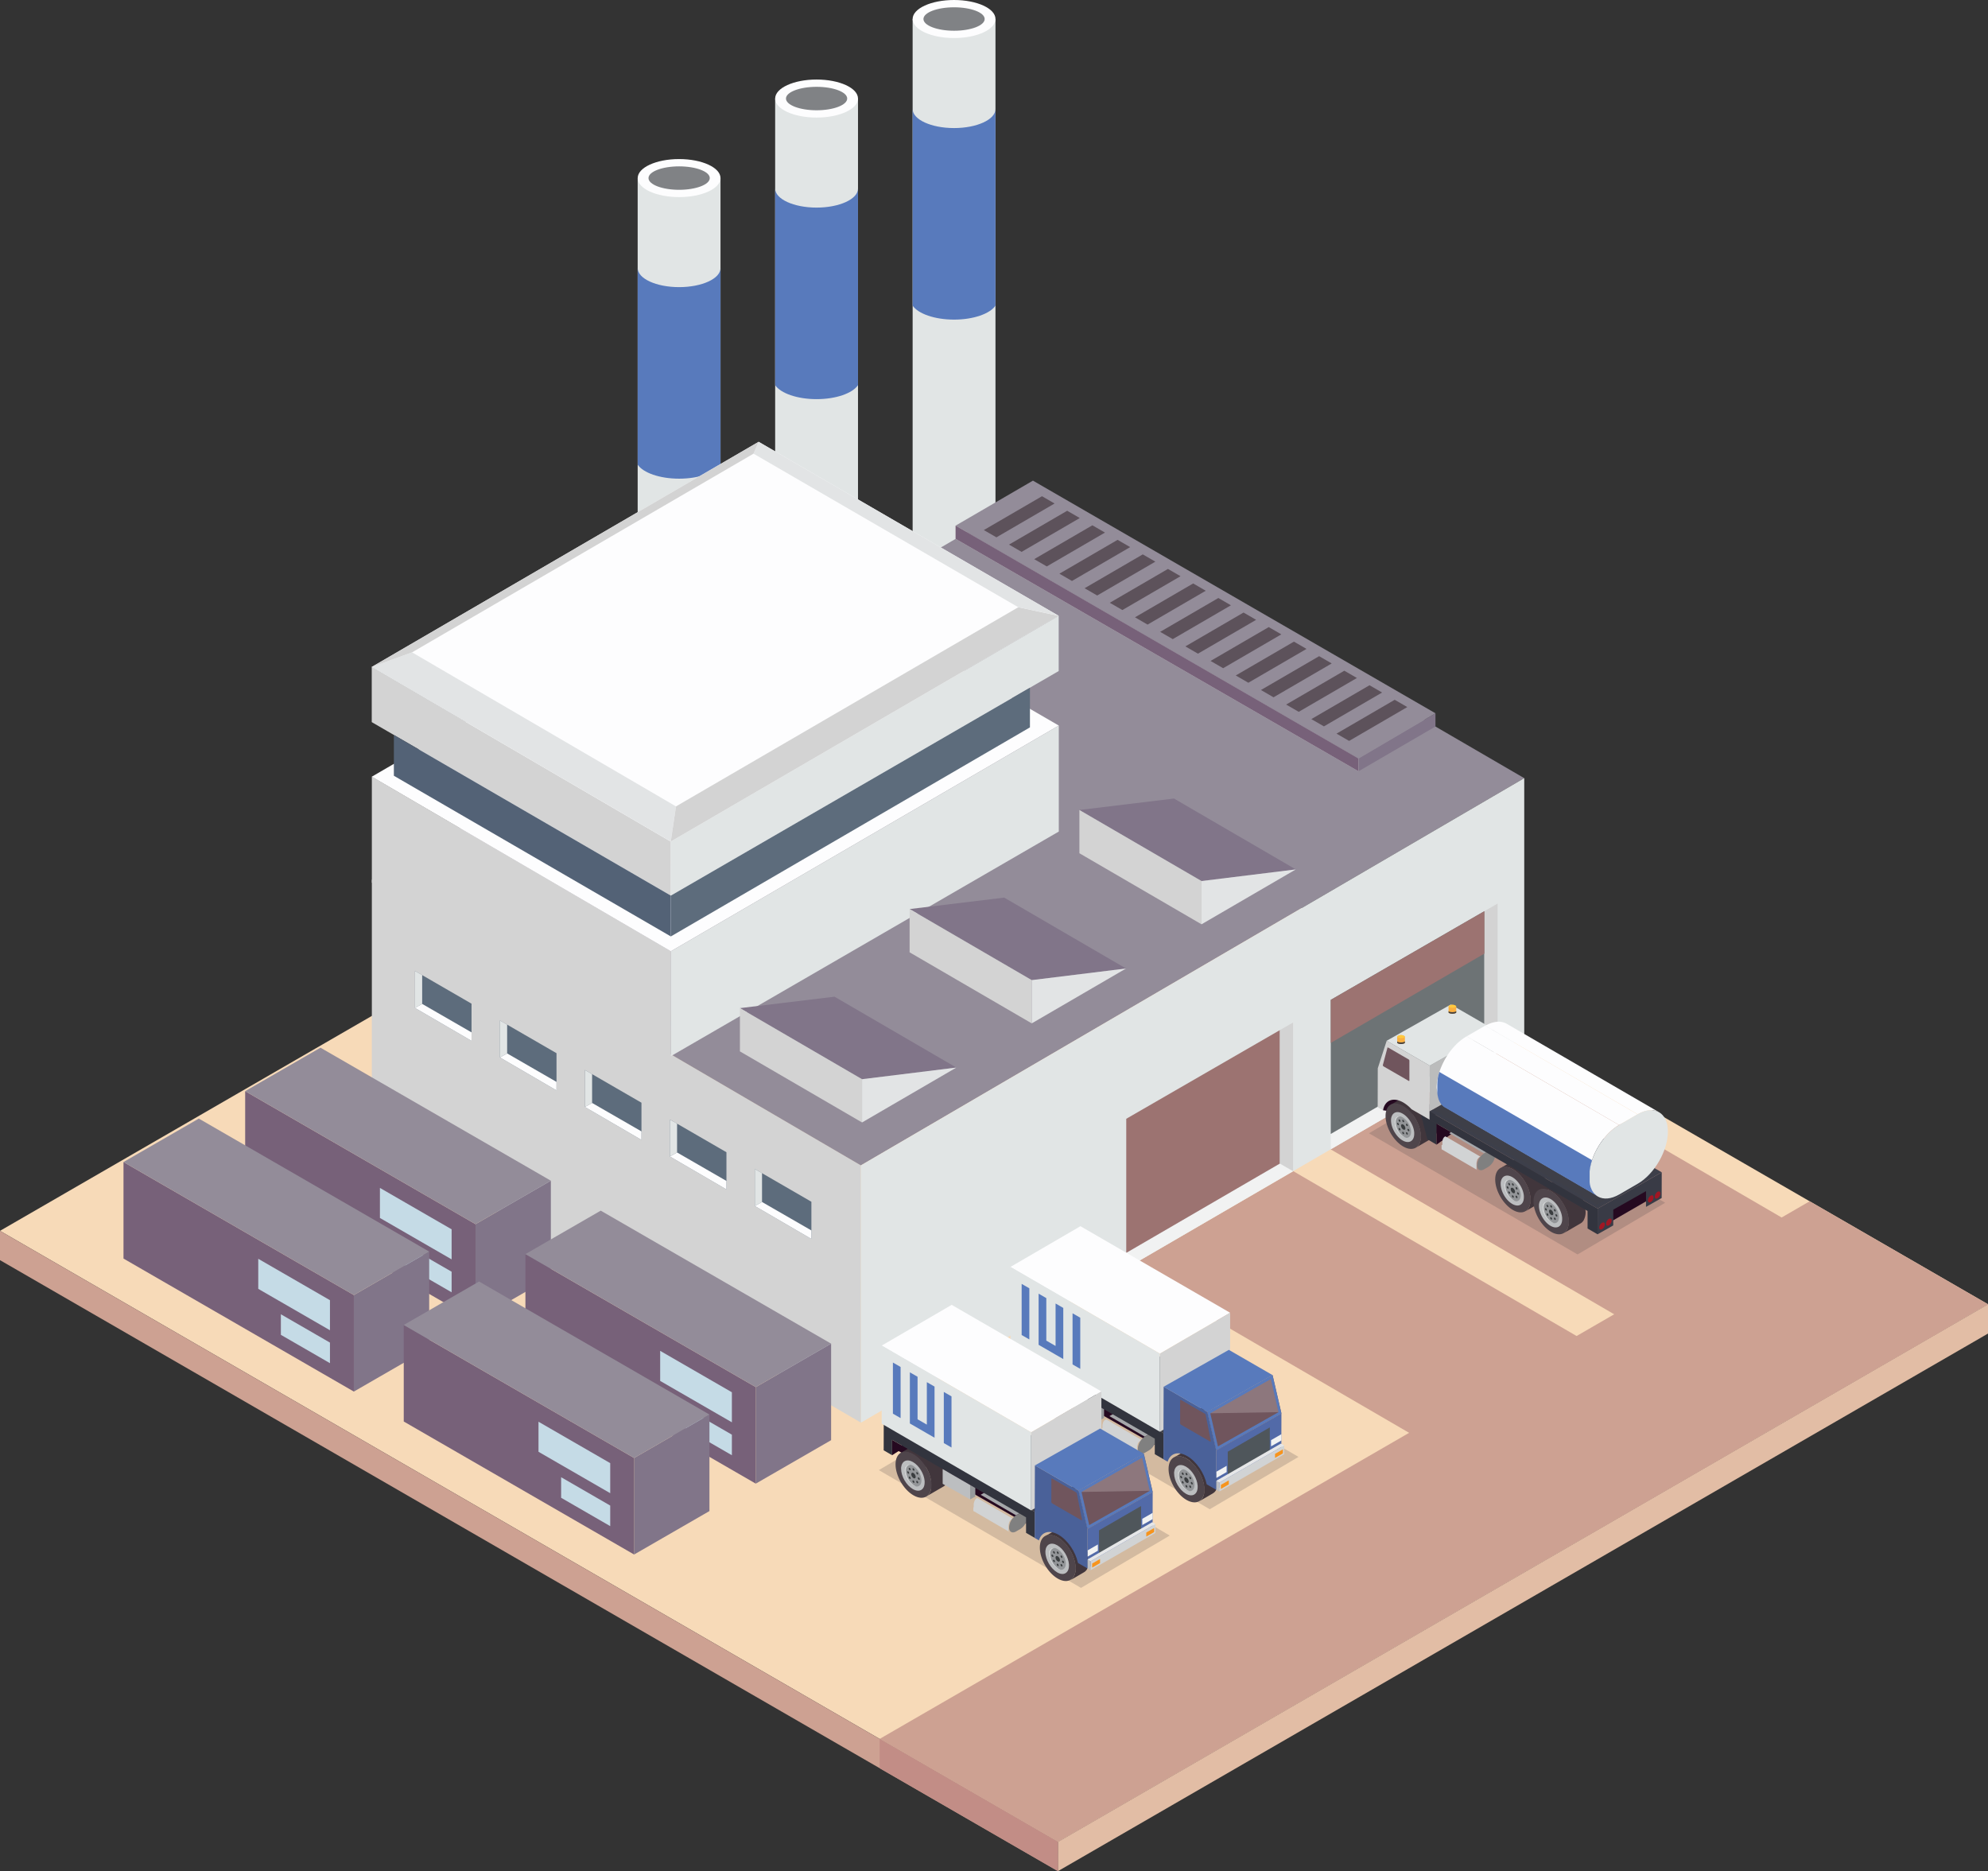 <svg xmlns="http://www.w3.org/2000/svg" viewBox="0 0 1481.67 1394.67"><rect x="0" y="0" width="1481.67" height="1394.67" fill="#333333" stroke="none"/><defs><style>.cls-1{isolation:isolate;}.cls-2{fill:#f7dab8;}.cls-3{fill:#e2bda5;}.cls-4{fill:#cda192;}.cls-5{fill:#e1e5e5;}.cls-6{fill:#fdfdfe;}.cls-7{fill:#808285;}.cls-8{fill:#587abc;}.cls-9{fill:#d3d3d3;}.cls-10{fill:#938c99;}.cls-11{fill:#536276;}.cls-12{fill:#5d6c7c;}.cls-13{fill:#e2e4e5;}.cls-14,.cls-37{fill:#f1f2f2;}.cls-15{fill:#6d7375;}.cls-16{fill:#9c7371;}.cls-17{fill:#817589;}.cls-18{fill:#776179;}.cls-19{fill:#c5dbe6;}.cls-20,.cls-46{fill:#414042;}.cls-20,.cls-45{mix-blend-mode:multiply;}.cls-20,.cls-41{opacity:0.2;}.cls-21{fill:#250920;}.cls-22{fill:#41363c;}.cls-23{fill:#4f454b;}.cls-24{fill:#bcbec0;}.cls-25{fill:#939598;}.cls-26{fill:#d1d3d4;}.cls-27{fill:#3a3d3f;}.cls-28{fill:#3d3f4a;}.cls-29{fill:#838383;}.cls-30{fill:#a5a7aa;}.cls-31{fill:gray;}.cls-32{fill:#32343e;}.cls-33{fill:#526aa8;}.cls-34{fill:#70555d;}.cls-35{fill:#4f565b;}.cls-36{fill:#e6e7e8;}.cls-37{fill-rule:evenodd;}.cls-38{fill:#4a6199;}.cls-39{fill:#f7941d;}.cls-40{fill:#97999c;}.cls-41{fill:#fff;}.cls-42{fill:#c28d86;}.cls-43{fill:#bbbcbc;}.cls-44{fill:#393b46;}.cls-45{opacity:0.3;}.cls-47{fill:#a11623;}.cls-48{fill:#fbb040;}.cls-49{fill:#ffca40;}.cls-50{fill:#5d525b;}</style></defs><g class="cls-1"><g id="Layer_2" data-name="Layer 2"><g id="Layer_2-2" data-name="Layer 2"><polygon class="cls-2" points="788.49 1372.84 1481.67 972.13 693.13 516.75 0 917.41 788.49 1372.84"/><polygon class="cls-3" points="788.49 1372.84 788.49 1394.67 1481.67 993.97 1481.67 972.13 788.49 1372.84"/><polygon class="cls-4" points="0 917.41 0 939.25 788.49 1394.67 788.49 1372.84 0 917.41"/><polygon class="cls-4" points="963.93 872.96 1307.46 1072.84 1182.62 1145 839.4 945.29 963.93 872.96"/><polygon class="cls-4" points="1116.15 784.28 1460.27 984.5 1335.49 1056.63 991.63 856.6 1116.15 784.28"/><path class="cls-5" d="M741.94,14.17V520.73c0,7.83-13.82,14.18-30.87,14.18s-30.88-6.35-30.88-14.18V14.17Z"/><path class="cls-6" d="M680.19,14.17c0,7.83,13.83,14.18,30.88,14.18S741.94,22,741.94,14.17,728.12,0,711.07,0,680.19,6.35,680.19,14.17Z"/><path class="cls-7" d="M688.25,14.17c0,4.83,10.22,8.74,22.82,8.74s22.81-3.91,22.81-8.74-10.21-8.73-22.81-8.73S688.25,9.35,688.25,14.17Z"/><path class="cls-8" d="M711.07,238.22c-14.5,0-26.77-4.38-30.88-10.41V81.27c0,7.83,13.82,14.18,30.88,14.18s30.87-6.35,30.87-14.18V227.81C737.83,233.84,725.56,238.22,711.07,238.22Z"/><path class="cls-5" d="M639.48,73.45V580c0,7.83-13.82,14.18-30.87,14.18s-30.88-6.35-30.88-14.18V73.45Z"/><path class="cls-6" d="M577.73,73.45c0,7.83,13.83,14.18,30.88,14.18s30.87-6.35,30.87-14.18-13.82-14.17-30.87-14.17S577.73,65.63,577.73,73.45Z"/><path class="cls-7" d="M585.79,73.45c0,4.83,10.22,8.74,22.82,8.74s22.81-3.91,22.81-8.74-10.21-8.73-22.81-8.73S585.79,68.63,585.79,73.45Z"/><path class="cls-8" d="M608.61,297.5c-14.5,0-26.77-4.38-30.88-10.41V140.55c0,7.83,13.83,14.18,30.88,14.18s30.87-6.35,30.87-14.18V287.09C635.37,293.12,623.11,297.5,608.61,297.5Z"/><path class="cls-5" d="M537,132.73V639.29c0,7.83-13.82,14.18-30.87,14.18s-30.87-6.35-30.87-14.18V132.73Z"/><path class="cls-6" d="M475.28,132.73c0,7.83,13.82,14.18,30.87,14.18S537,140.56,537,132.73s-13.82-14.17-30.87-14.17S475.28,124.91,475.28,132.73Z"/><path class="cls-7" d="M483.33,132.73c0,4.83,10.22,8.74,22.82,8.74S529,137.56,529,132.73,518.75,124,506.15,124,483.33,127.91,483.33,132.73Z"/><path class="cls-8" d="M506.15,356.78c-14.5,0-26.77-4.38-30.87-10.41V199.83c0,7.83,13.82,14.18,30.87,14.18S537,207.66,537,199.83V346.37C532.91,352.4,520.65,356.78,506.15,356.78Z"/><polygon class="cls-9" points="641.66 868.57 277.14 655.63 277.14 848.32 641.66 1060.36 641.66 868.57"/><polygon class="cls-10" points="770.7 367.52 277.14 655.63 641.61 868.62 1136.02 580 770.7 367.52"/><polygon class="cls-5" points="1136.03 579.99 641.61 868.62 641.66 1060.36 1136.03 772.7 1136.03 579.99"/><polygon class="cls-9" points="500.06 708.98 277.14 578.86 277.14 657.86 500.06 787.18 500.06 708.98"/><polygon class="cls-6" points="565.5 411.09 277.1 578.91 500.01 709.02 789.12 540.79 565.5 411.09"/><polygon class="cls-5" points="789.13 540.79 500.01 709.02 500.06 787.18 789.13 619.79 789.13 540.79"/><polygon class="cls-9" points="499.98 627.19 277.06 497.08 277.06 538.23 499.98 667.54 499.98 627.19"/><polygon class="cls-6" points="565.42 329.31 277.02 497.13 499.93 627.24 789.04 459.01 565.42 329.31"/><polygon class="cls-5" points="789.05 459 499.93 627.24 499.98 667.54 789.05 500.16 789.05 459"/><polygon class="cls-11" points="499.98 667.54 293.55 547.79 293.55 578.21 499.98 697.97 499.98 667.54"/><polygon class="cls-12" points="767.62 512.57 499.98 667.54 499.98 697.97 767.62 542.15 767.62 512.57"/><polygon class="cls-6" points="561.61 338.14 307.11 486.23 503.82 601.05 758.94 452.6 561.61 338.14"/><polygon class="cls-13" points="307.11 486.23 277.01 497.13 499.93 627.24 503.82 601.05 307.11 486.23"/><polygon class="cls-9" points="503.82 601.05 499.93 627.24 789.04 459 758.94 452.6 503.82 601.05"/><polygon class="cls-13" points="758.94 452.6 789.04 459 565.41 329.31 561.61 338.14 758.94 452.6"/><polygon class="cls-9" points="277.01 497.13 307.11 486.23 561.61 338.14 565.41 329.31 277.01 497.13"/><polygon class="cls-14" points="991.83 845.17 1106.34 778.59 1116.17 784.28 991.83 856.64 991.83 845.17"/><polygon class="cls-15" points="1106.34 778.59 1106.34 679.13 991.83 745.24 991.83 845.17 1106.34 778.59"/><polygon class="cls-9" points="1116.17 673.46 1116.17 784.28 1106.34 778.59 1106.34 679.13 1116.17 673.46"/><polygon class="cls-14" points="839.4 933.82 953.92 867.23 963.75 872.92 839.4 945.29 839.4 933.82"/><polygon class="cls-16" points="953.92 867.23 953.92 767.78 839.4 833.89 839.4 933.82 953.92 867.23"/><polygon class="cls-9" points="963.75 762.11 963.75 872.92 953.92 867.23 953.92 767.78 963.75 762.11"/><polygon class="cls-17" points="354.41 912.43 354.41 984.38 410.55 951.98 410.55 880.03 354.41 912.43"/><polygon class="cls-18" points="354.41 912.43 354.41 984.38 182.72 885.24 182.72 813.29 354.41 912.43"/><polygon class="cls-19" points="336.6 916.27 336.6 938.67 283.16 907.81 283.16 885.41 336.6 916.27"/><polygon class="cls-19" points="336.6 947.88 336.6 963.21 300.02 942.09 300.02 926.75 336.6 947.88"/><polygon class="cls-10" points="410.55 880.03 354.41 912.43 182.72 813.29 238.86 780.9 410.55 880.03"/><polygon class="cls-17" points="263.73 965.26 263.73 1037.21 319.87 1004.82 319.87 932.87 263.73 965.26"/><polygon class="cls-18" points="263.73 965.26 263.73 1037.21 92.04 938.07 92.04 866.12 263.73 965.26"/><polygon class="cls-19" points="245.92 969.1 245.92 991.5 192.48 960.64 192.48 938.24 245.92 969.1"/><polygon class="cls-19" points="245.92 1000.71 245.92 1016.04 209.34 994.92 209.34 979.59 245.92 1000.71"/><polygon class="cls-10" points="319.87 932.87 263.73 965.26 92.04 866.12 148.18 833.73 319.87 932.87"/><polygon class="cls-12" points="351.44 775.8 351.44 748.09 309.29 723.71 309.29 751.25 351.44 775.8"/><polygon class="cls-5" points="309.29 723.71 314.65 726.77 314.65 748.26 309.29 751.25 309.29 723.71"/><polygon class="cls-6" points="314.65 748.26 351.44 769.48 351.44 775.8 309.29 751.25 314.65 748.26"/><polygon class="cls-12" points="414.77 812.71 414.77 785 372.62 760.62 372.62 788.16 414.77 812.71"/><polygon class="cls-5" points="372.62 760.62 377.98 763.68 377.98 785.17 372.62 788.16 372.62 760.62"/><polygon class="cls-6" points="377.98 785.17 414.77 806.39 414.77 812.71 372.62 788.16 377.98 785.17"/><polygon class="cls-12" points="478.09 849.62 478.09 821.91 435.94 797.52 435.94 825.07 478.09 849.62"/><polygon class="cls-5" points="435.94 797.52 441.3 800.59 441.3 822.08 435.94 825.07 435.94 797.52"/><polygon class="cls-6" points="441.3 822.08 478.09 843.29 478.09 849.62 435.94 825.07 441.3 822.08"/><polygon class="cls-12" points="541.42 886.53 541.42 858.82 499.27 834.43 499.27 861.98 541.42 886.53"/><polygon class="cls-5" points="499.27 834.43 504.63 837.5 504.63 858.99 499.27 861.98 499.27 834.43"/><polygon class="cls-6" points="504.63 858.99 541.42 880.21 541.42 886.53 499.27 861.98 504.63 858.99"/><polygon class="cls-12" points="604.74 923.44 604.74 895.73 562.6 871.34 562.6 898.89 604.74 923.44"/><polygon class="cls-5" points="562.6 871.34 567.95 874.4 567.95 895.9 562.6 898.89 562.6 871.34"/><polygon class="cls-6" points="567.95 895.9 604.74 917.11 604.74 923.44 562.6 898.89 567.95 895.9"/><polygon class="cls-20" points="901.64 1124.9 967.78 1085.89 817.1 998.09 750.96 1037.11 901.64 1124.9"/><polygon class="cls-21" points="860.68 1076.99 763.84 1021.87 769.06 1017.69 860.68 1072.3 860.68 1076.99"/><polygon class="cls-21" points="760.85 1026.01 770.26 1020.01 760.85 1014.57 760.85 1026.01"/><path class="cls-22" d="M787.08,1056.29l.11-.09.31-.28,0,0c.12-.12.23-.23.33-.35l.09-.11.24-.28.09-.13a2.75,2.75,0,0,0,.23-.33.7.7,0,0,0,.06-.09,5.3,5.3,0,0,0,.28-.47c.09-.16.18-.33.26-.5a.2.2,0,0,1,0-.08l.18-.43s0-.08,0-.13l.09-.26c0-.14.1-.28.14-.42l.09-.28.09-.37a1509591508080.05,1509591508080.05,0,0,1,.14-.64l.06-.36c0-.1,0-.2,0-.3s0-.26.05-.4l0-.28c0-.16,0-.32,0-.49s0-.13,0-.2c0-.24,0-.49,0-.74s0-.47,0-.72a1.93,1.93,0,0,0,0-.24l0-.51c0-.09,0-.17,0-.26s0-.36,0-.54l0-.21c0-.26-.06-.51-.1-.76a.36.36,0,0,1,0-.1l-.12-.67a2,2,0,0,1,0-.26c0-.17-.08-.34-.11-.52a2.46,2.46,0,0,1-.07-.29l-.12-.49c0-.1-.06-.2-.08-.3l-.15-.53c0-.08-.05-.17-.08-.25-.07-.26-.16-.52-.24-.77a.14.14,0,0,1,0-.06c-.08-.24-.17-.48-.25-.71l-.09-.23-.21-.54c0-.09-.07-.17-.1-.26s-.15-.37-.23-.55l-.09-.2c-.11-.25-.22-.5-.34-.74a1.11,1.11,0,0,0-.09-.19l-.27-.57-.21-.4-.2-.39c-.19-.34-.38-.69-.58-1l-.21-.34c-.08-.14-.16-.28-.25-.42l-.23-.36-.27-.41c0-.09-.11-.17-.17-.26-.25-.37-.5-.73-.76-1.08h0c-.18-.25-.37-.5-.56-.74l-.45-.56-.09-.11c-.18-.21-.36-.43-.55-.64l-.16-.18-.39-.43-.24-.25-.34-.36-.26-.25-.34-.33-.27-.25-.34-.31-.28-.24-.35-.3-.27-.22-.37-.29-.26-.19c-.14-.1-.27-.21-.41-.3l-.22-.16-.63-.41,0,0c-.21-.13-.43-.27-.65-.39l-.59-.33-.21-.11-.44-.21a1.76,1.76,0,0,0-.2-.09c-.2-.1-.41-.19-.61-.27l-.61-.23-.2-.06-.4-.12-.24-.07-.37-.09-.24,0-.34-.07-.27,0-.32,0-.29,0-.28,0h-.85l-.45,0-.13,0-.48.08-.13,0-.38.09-.18.06-.29.1-.36.14-.17.07-.5.26,12.78-7.42c.16-.09.32-.18.49-.26l.18-.07a8.58,8.58,0,0,1,6,0,17.79,17.79,0,0,1,5.32,3l.14.11.27.22a29.33,29.33,0,0,1,10.42,19.71,12.85,12.85,0,0,1-1.51,7.73l0,0-.06.09-.23.33-.09.13-.23.28-.09.1c-.11.12-.22.24-.34.35l-.05,0-.3.27-.12.1-.27.21-.12.08-.4.25-12.77,7.42.4-.25.11-.08Z"/><path class="cls-23" d="M776.85,1025.13c7.4,4.27,13.37,14.62,13.35,23.11s-6,11.93-13.44,7.66-13.37-14.62-13.34-23.12S769.46,1020.86,776.85,1025.13Z"/><path class="cls-24" d="M776.39,1031.1c4.57,2.64,8.3,8.81,8.71,14.17,0,.32,0,.65,0,1,0,5.56-4,7.81-8.79,5s-8.76-9.57-8.75-15.14c0-.32,0-.63,0-.92C768.07,1030.31,771.83,1028.46,776.39,1031.1Z"/><path class="cls-25" d="M776.38,1033.85a14.17,14.17,0,0,1,6.34,10.3c0,.24,0,.47,0,.71,0,4-2.87,5.68-6.4,3.64a14,14,0,0,1-6.35-11c0-.23,0-.45,0-.67C770.33,1033.27,773.06,1031.93,776.38,1033.85Z"/><path class="cls-26" d="M770,1036.81c.26-2.94,2.18-4.36,4.72-3.67-2-.05-3.39,1.35-3.61,3.84,0,.22,0,.44,0,.68a14,14,0,0,0,6.36,11,6.74,6.74,0,0,0,1.65.7,5.91,5.91,0,0,1-2.77-.87,14,14,0,0,1-6.35-11C770,1037.25,770,1037,770,1036.81Z"/><path class="cls-27" d="M774,1042a.51.51,0,0,0-.51,0c-.28.16-.28.68,0,1.16a1.46,1.46,0,0,0,.5.54.53.53,0,0,0,.51.05c.28-.16.28-.68,0-1.17A1.51,1.51,0,0,0,774,1042Z"/><path class="cls-27" d="M776.77,1039.3c-.89-.51-1.63-.1-1.63.93a3.59,3.59,0,0,0,1.62,2.82c.9.52,1.63.1,1.64-.93A3.6,3.6,0,0,0,776.77,1039.3Z"/><path class="cls-27" d="M776.76,1044.9c-.4-.23-.72-.05-.72.41a1.59,1.59,0,0,0,.71,1.23c.4.23.72,0,.72-.41A1.59,1.59,0,0,0,776.76,1044.9Z"/><path class="cls-27" d="M779.56,1045.18a.5.5,0,0,0-.51,0c-.28.16-.28.68,0,1.16a1.55,1.55,0,0,0,.5.54.53.53,0,0,0,.51.05c.28-.16.28-.68,0-1.17A1.43,1.43,0,0,0,779.56,1045.18Z"/><path class="cls-27" d="M774,1035.52a.51.51,0,0,0-.5,0c-.28.16-.29.68,0,1.17a1.53,1.53,0,0,0,.51.53.5.5,0,0,0,.51,0c.28-.16.28-.68,0-1.16A1.48,1.48,0,0,0,774,1035.52Z"/><path class="cls-27" d="M776.78,1037.45c.39.23.72,0,.72-.41a1.57,1.57,0,0,0-.72-1.23c-.39-.23-.71,0-.71.41A1.52,1.52,0,0,0,776.78,1037.45Z"/><path class="cls-27" d="M779.57,1040.4a.51.51,0,0,0,.51,0c.28-.16.28-.68,0-1.16a1.55,1.55,0,0,0-.5-.54.53.53,0,0,0-.51,0c-.28.16-.28.68,0,1.17A1.51,1.51,0,0,0,779.57,1040.4Z"/><path class="cls-27" d="M773.53,1039.31a1.59,1.59,0,0,0-.71-1.24c-.4-.23-.72,0-.72.41a1.57,1.57,0,0,0,.71,1.23C773.21,1039.94,773.53,1039.76,773.53,1039.31Z"/><path class="cls-27" d="M780.73,1042.63c-.4-.22-.72,0-.72.41a1.59,1.59,0,0,0,.71,1.24c.4.23.72,0,.72-.41A1.6,1.6,0,0,0,780.73,1042.63Z"/><polygon class="cls-28" points="867.17 1068.25 915.61 1040.81 803.04 975.49 754.61 1002.92 867.17 1068.25"/><path class="cls-29" d="M859.94,1068.53l0,0-.06,0,0,0-.07,0-.05,0h0l0,0h-.14l-.06,0H858l-.09,0h0l-.11,0h0l-.09,0h0l-.08,0,0,0-.08,0h0l-.1,0h0l-.12.05h0l-.08,0,0,0-.09,0,0,0-.12.06h0l-.12.06,0,0-.12.07-26.36-15.34.13-.06,0,0h0l.1,0h0l.11-.06h0l.09,0,0,0,0,0,.06,0,0,0,.12,0h0l.1,0,0,0h.08l0,0,.08,0h0l.08,0h0l.11,0h0l.08,0h1.29l.08,0h.15l.06,0h0l.06,0h.08l.07,0,0,0,.06,0h0l.07,0h0l.1.06h0l26.36,15.33-.1-.05,0,0Z"/><polygon class="cls-30" points="856.42 1068.99 830.06 1053.65 826.87 1055.5 853.22 1070.83 856.42 1068.99"/><path class="cls-26" d="M821.66,1064.38v-.19a.45.45,0,0,0,0-.11v0h0s0-.09,0-.14v-.49a.68.68,0,0,1,0-.14h0v0s0-.07,0-.11a.09.09,0,0,0,0,0v0a.09.09,0,0,0,0,0,.13.13,0,0,0,0-.06.3.3,0,0,0,0-.1.07.07,0,0,0,0,0h0l0-.12v0l0-.14h0s0,0,0,0a.36.36,0,0,0,0-.1l0-.06v0l0,0s0,0,0-.05l0-.1s0,0,0-.06v0a.32.32,0,0,1,0-.09v0s0-.09,0-.14h0l0,0a.76.76,0,0,1,0-.11s0,0,0,0l0-.06v0s0,0,0,0,0-.08,0-.11l0,0h0l.06-.14v0l0-.09v0a2,2,0,0,1,.1-.21v-.05l.1-.2v0l0,0,0-.1s0,0,0,0l0-.06,0,0,0-.08,0-.08a.3.3,0,0,1,0-.08l0,0,0,0a2.12,2.12,0,0,1,.11-.21v0l.11-.19v0l0,0,0-.08a.25.25,0,0,0,0-.07l.06-.08,0-.08a.56.56,0,0,0,0-.08l0-.07.05-.08,0,0h0l.15-.21,0,0,.15-.21h0l0,0,.09-.11a.1.1,0,0,1,0,0,.31.31,0,0,1,.07-.09v0l0-.06,0,0,.07-.09,0,0h0l.1-.12h0l.09-.12h0l0,0,.08-.09,0,0,0,0,0,0,0-.06.06-.06.05,0,0,0,0,0,.05,0,.06-.07.05,0,0,0,0,0,.05,0,.07-.06.05,0h0l.07-.06,0,0,.1-.09,0,0h0l.12-.1,0,0,.07-.06h0l.05,0,.08-.06,0,0,0,0,0,0,.05,0,.07-.05.05,0,0,0,.06,0,0,0,.13-.08h0l.12-.07,0,0,0,0,.05,0,26.36,15.33-.1.07,0,0-.12.07h0l-.12.08,0,0-.08.06-.05,0-.07.06-.05,0-.08.06-.05,0-.07.06-.05,0a.27.27,0,0,0-.08.07s0,0,0,0l-.12.1,0,0-.09.08,0,0-.07.07,0,0-.07.07-.05,0-.07.07s0,0-.05.05l-.07.06-.05,0-.06.07-.05.05-.06.07-.05,0-.07.07,0,0-.08.08,0,0-.11.12h0l-.1.13,0,0a.27.27,0,0,0-.07.08l0,.05-.06.08-.07.09-.05.05a.44.44,0,0,1-.08.11l0,0-.15.21,0,0-.14.21,0,.06-.06.09,0,.06a.41.41,0,0,0-.05.09l0,.07a.35.35,0,0,1,0,.08.43.43,0,0,1,0,.07l0,.09,0,.05-.1.19v0l-.12.21,0,.07a.25.25,0,0,0,0,.07l0,.08-.05.08a.36.36,0,0,1,0,.09l0,.06a1,1,0,0,0,0,.1l0,0,0,0-.09.21,0,0-.09.22a.42.42,0,0,0,0,.1l0,0a.88.88,0,0,0,0,.15l0,0s0,.07,0,.11l0,.05a.42.42,0,0,1,0,.1v0a.56.56,0,0,0,0,.12l0,0a1,1,0,0,1,0,.16v0l0,.12,0,0,0,.1,0,.06a.29.29,0,0,1,0,.09l0,.06a.43.43,0,0,0,0,.11l0,0,0,.16h0l0,.14v0s0,.07,0,.11v0s0,.07,0,.1v0a.36.36,0,0,1,0,.11v0l0,.15v0s0,.08,0,.12a.07.07,0,0,0,0,0s0,.06,0,.1a.43.43,0,0,0,0,0,.45.45,0,0,1,0,.11v0s0,.1,0,.15v0s0,.07,0,.11v.62a.11.11,0,0,0,0,0v.14a.19.19,0,0,1,0,.08.07.07,0,0,0,0,0v.14s0,.06,0,.09v0s0,.09,0,.13v0a.43.43,0,0,1,0,.11v0s0,.06,0,.09l0,.13h0l0,.11v0l0,.1s0,0,0,0l0,.08,0,0s0,.07,0,.11a0,0,0,0,1,0,0l.06.13,0,.08v0l0,.1,0,0,0,.07,0,0,0,.06,0,0,0,.06,0,0,0,.07h0l.07.08v0l0,.05,0,0,.05.06h0l.07.07,0,0,0,.05,0,0,.05,0,0,0,.08,0h0l.06,0,0,0,.05,0,0,0,.07,0h0l-26.35-15.34-.08,0,0,0-.05,0h0l-.06,0h0l-.07-.06h0l-.06,0,0,0,0,0h0l-.06-.07h0l-.05-.06,0,0,0-.06v0l-.06-.07h0l0-.07,0,0,0-.06,0,0v0l0,0,0,0a.25.25,0,0,1,0-.07l0,0a.41.41,0,0,0,0-.09v0l0-.07h0s0-.09-.05-.13l0,0s0-.07,0-.11v0a.31.31,0,0,1,0-.08l0,0,0-.1v0h0l0-.11v0a.5.5,0,0,1,0-.13h0s0,0,0-.08a.06.06,0,0,1,0,0,.52.52,0,0,1,0-.11v0h0s0-.08,0-.12v-.05s0,0,0-.07v-.06a.28.28,0,0,1,0-.09s0,0,0-.05V1065a.07.07,0,0,1,0,0v-.41h0Z"/><path class="cls-31" d="M853.22,1070.83a11.52,11.52,0,0,0-5.2,9c0,3.3,2.36,4.65,5.24,3l3.2-1.85a11.52,11.52,0,0,0,5.2-9c0-3.3-2.36-4.64-5.24-3Z"/><polygon class="cls-32" points="754.56 1022.37 754.61 1002.92 867.17 1068.25 867.17 1087.64 860.68 1083.88 860.68 1072.3 760.85 1014.57 760.85 1026.01 754.56 1022.37"/><polygon class="cls-6" points="916.83 978.47 864.48 1008.93 753.08 944.31 805.26 913.95 916.83 978.47"/><polygon class="cls-9" points="864.48 1008.93 864.48 1067.16 916.83 1036.7 916.83 978.47 864.48 1008.93"/><polygon class="cls-5" points="753.08 944.31 864.48 1008.93 864.48 1067.16 753.08 1002.53 753.08 944.31"/><path class="cls-22" d="M894.61,1118.35l.11-.09.31-.28a.1.1,0,0,1,.05,0l.33-.35.09-.11a3.11,3.11,0,0,0,.23-.28l.1-.13c.08-.1.15-.21.23-.33l.06-.09a5.3,5.3,0,0,0,.28-.47c.09-.16.18-.33.26-.5l0-.08c.07-.14.13-.28.19-.43a1.12,1.12,0,0,1,0-.13l.09-.26c.05-.14.1-.28.14-.42s.06-.19.08-.28.07-.25.1-.37,0-.21.07-.32l.06-.32c0-.12,0-.24.07-.36s0-.2,0-.3,0-.26,0-.4l0-.28,0-.49c0-.07,0-.13,0-.2,0-.24,0-.49,0-.74s0-.48,0-.72c0-.08,0-.16,0-.24l0-.51a2.28,2.28,0,0,1,0-.26l-.06-.54a1.49,1.49,0,0,0,0-.21c0-.26-.07-.51-.11-.76v-.1l-.12-.67q0-.12-.06-.27c0-.17-.07-.33-.11-.51l-.06-.29-.13-.49c0-.1-.05-.2-.08-.3a5.26,5.26,0,0,0-.15-.53,2.33,2.33,0,0,0-.07-.25c-.08-.26-.16-.52-.25-.77l0-.06c-.08-.24-.16-.48-.25-.71a1.55,1.55,0,0,0-.08-.23l-.21-.54c0-.09-.07-.17-.1-.26l-.24-.55c0-.07,0-.14-.08-.2-.11-.25-.22-.5-.34-.74l-.09-.19c-.09-.19-.18-.38-.28-.57s-.14-.27-.21-.4-.13-.26-.2-.39c-.18-.34-.38-.69-.57-1l-.21-.34-.25-.42-.24-.37-.26-.4-.17-.26c-.25-.37-.5-.73-.76-1.08v0l-.56-.73-.45-.56-.09-.11c-.18-.22-.36-.43-.55-.64l-.16-.18c-.13-.14-.26-.29-.4-.43a2.73,2.73,0,0,0-.23-.25l-.35-.36-.25-.25-.34-.33-.27-.25-.35-.31-.27-.24-.35-.3L887,1089l-.38-.29-.25-.19q-.21-.17-.42-.3l-.21-.16-.63-.41,0,0c-.22-.14-.43-.27-.65-.39l-.59-.33-.22-.11-.44-.21-.19-.1-.62-.26-.6-.23-.2-.06c-.14,0-.27-.09-.41-.12l-.23-.07-.37-.09-.24-.06-.34-.06-.27,0-.32,0-.29,0-.28,0h-.85l-.45,0-.13,0-.49.08-.12,0c-.13,0-.25.06-.38.09l-.18.06-.29.09-.36.15-.17.07-.5.26,9.89-5.78.5-.26.17-.07a8.6,8.6,0,0,1,6,0,17.62,17.62,0,0,1,5.31,2.94l.14.11.28.22a29.34,29.34,0,0,1,10.41,19.71,13,13,0,0,1-1.5,7.74l0,0a.7.7,0,0,1-.06.09c-.08.12-.15.23-.23.33a1.47,1.47,0,0,1-.1.13,3.11,3.11,0,0,1-.23.28l-.09.11-.33.35-.05,0-.31.28-.12.09-.27.21-.12.08a4.25,4.25,0,0,1-.39.25l-9.89,5.78.4-.25.11-.08Z"/><path class="cls-23" d="M884.38,1087.19c7.39,4.26,13.37,14.62,13.34,23.11s-6,11.93-13.43,7.66-13.37-14.62-13.35-23.12S877,1082.92,884.38,1087.19Z"/><path class="cls-24" d="M883.92,1093.16c4.56,2.63,8.3,8.81,8.7,14.17,0,.32,0,.65,0,1,0,5.56-4,7.81-8.8,5s-8.75-9.57-8.74-15.14c0-.32,0-.63,0-.92C875.59,1092.37,879.35,1090.52,883.92,1093.16Z"/><path class="cls-25" d="M883.91,1095.91a14.12,14.12,0,0,1,6.33,10.3c0,.24,0,.47,0,.71,0,4-2.88,5.68-6.4,3.64a14,14,0,0,1-6.36-11c0-.23,0-.46,0-.67C877.86,1095.33,880.59,1094,883.91,1095.91Z"/><path class="cls-26" d="M877.54,1098.87c.26-2.94,2.19-4.36,4.72-3.67-2,0-3.38,1.35-3.6,3.84,0,.22,0,.44,0,.67a14,14,0,0,0,6.36,11,6.74,6.74,0,0,0,1.65.7,5.91,5.91,0,0,1-2.77-.87,14,14,0,0,1-6.36-11C877.51,1099.31,877.52,1099.09,877.54,1098.87Z"/><path class="cls-27" d="M881.49,1104a.5.5,0,0,0-.51,0c-.28.16-.28.68,0,1.16a1.48,1.48,0,0,0,.51.54.53.53,0,0,0,.51,0c.28-.16.28-.68,0-1.17A1.45,1.45,0,0,0,881.49,1104Z"/><path class="cls-27" d="M884.3,1101.36c-.9-.52-1.63-.1-1.63.93a3.59,3.59,0,0,0,1.62,2.82c.9.52,1.63.1,1.63-.94A3.56,3.56,0,0,0,884.3,1101.36Z"/><path class="cls-27" d="M884.29,1107c-.4-.23-.72,0-.72.41a1.53,1.53,0,0,0,.71,1.23c.4.23.72.05.72-.41A1.57,1.57,0,0,0,884.29,1107Z"/><path class="cls-27" d="M887.09,1107.24a.51.51,0,0,0-.51,0c-.28.16-.28.68,0,1.16a1.46,1.46,0,0,0,.5.54.53.53,0,0,0,.51,0c.28-.16.28-.68,0-1.17A1.51,1.51,0,0,0,887.09,1107.24Z"/><path class="cls-27" d="M881.51,1097.58a.53.53,0,0,0-.51,0c-.28.16-.28.68,0,1.17a1.45,1.45,0,0,0,.51.53.49.49,0,0,0,.5,0c.28-.16.29-.68,0-1.16A1.57,1.57,0,0,0,881.51,1097.58Z"/><path class="cls-27" d="M884.31,1099.51c.39.23.71,0,.72-.41a1.55,1.55,0,0,0-.72-1.23c-.39-.23-.72,0-.72.41A1.57,1.57,0,0,0,884.31,1099.51Z"/><path class="cls-27" d="M887.1,1102.46a.53.53,0,0,0,.51,0c.28-.16.28-.68,0-1.16a1.48,1.48,0,0,0-.51-.54.51.51,0,0,0-.5,0c-.28.16-.29.68,0,1.16A1.48,1.48,0,0,0,887.1,1102.46Z"/><path class="cls-27" d="M881.06,1101.37a1.57,1.57,0,0,0-.72-1.24c-.39-.23-.71-.05-.72.41a1.55,1.55,0,0,0,.72,1.23C880.73,1102,881.06,1101.82,881.06,1101.37Z"/><path class="cls-27" d="M888.25,1104.69c-.39-.22-.71,0-.72.41a1.57,1.57,0,0,0,.72,1.24c.39.23.72.05.72-.41A1.59,1.59,0,0,0,888.25,1104.69Z"/><polygon class="cls-33" points="906.38 1110.36 954.98 1082.87 955.06 1053.49 906.46 1080.98 906.38 1110.36"/><polygon class="cls-34" points="906.46 1080.98 955.06 1053.49 948.45 1024.93 899.86 1052.42 906.46 1080.98"/><polygon class="cls-8" points="899.86 1052.42 948.45 1024.93 915.87 1006.12 867.27 1033.61 899.86 1052.42"/><path class="cls-8" d="M899.86,1052.42l6.6,28.56,48.6-27.49-6.61-28.56Zm2.18,1,45.13-25.53,5.7,24.67-45.12,25.52Z"/><g class="cls-1"><polygon class="cls-35" points="946.39 1063.9 946.39 1082.77 915.05 1100.9 915.05 1082.03 946.39 1063.9"/></g><polygon class="cls-26" points="908.75 1105.1 908.75 1111.71 957.1 1083.92 957.1 1077.31 908.75 1105.1"/><polygon class="cls-24" points="908.75 1105.1 908.75 1111.71 906.38 1110.38 906.38 1103.77 908.75 1105.1"/><polygon class="cls-36" points="957.09 1077.31 908.75 1105.1 906.38 1103.77 954.71 1075.96 957.09 1077.31"/><polygon class="cls-37" points="906.46 1097 914.23 1092.53 914.23 1097.2 906.46 1101.63 906.46 1097"/><polygon class="cls-37" points="947.3 1073.42 955.06 1068.95 955.06 1073.62 947.3 1078.05 947.3 1073.42"/><path class="cls-38" d="M867.27,1033.61l32.59,18.81,6.6,28.56-.08,29.38-7-4c-1.78-8.34-7.6-17.06-14.53-21.06s-12.75-2-14.58,4.19l-3.13-1.8v-19.4Z"/><path class="cls-34" d="M880.18,1043.47c-.34-.19-.62,0-.62.36l0,17a1.38,1.38,0,0,0,.62,1.07l21.62,12.48c.43.25.73-.07.59-.61l-3.83-19.27a1.4,1.4,0,0,0-.59-.82Z"/><polygon class="cls-39" points="909.95 1106.76 909.95 1109.79 915.83 1106.41 915.83 1103.38 909.95 1106.76"/><polygon class="cls-39" points="950.28 1083.65 950.28 1086.68 956.16 1083.3 956.16 1080.27 950.28 1083.65"/><polygon class="cls-24" points="798.53 1036.36 798.53 1047.34 819 1058.94 819 1048.2 798.53 1036.36"/><polygon class="cls-40" points="819 1058.94 822.86 1056.83 822.86 1050.43 819 1048.2 819 1058.94"/><polygon class="cls-41" points="902.04 1053.39 952.87 1052.53 947.17 1027.86 902.04 1053.39"/><polygon class="cls-8" points="805.12 1020.27 799.38 1016.98 799.38 978.86 805.12 982.16 805.12 1020.27"/><polygon class="cls-8" points="779.82 999.22 786.73 1003.21 786.73 971.56 792.47 974.86 792.47 1006.52 792.47 1012.97 786.73 1009.67 786.73 1009.66 774.09 1002.36 774.09 995.91 774.09 964.24 779.82 967.54 779.82 999.22"/><polygon class="cls-8" points="767.17 960.24 767.17 998.35 761.44 995.06 761.44 956.94 767.17 960.24"/><polygon class="cls-20" points="805.69 1183.53 871.83 1144.52 721.14 1056.71 655.01 1095.74 805.69 1183.53"/><polygon class="cls-21" points="764.73 1135.62 667.89 1080.49 673.11 1076.31 764.73 1130.93 764.73 1135.62"/><polygon class="cls-21" points="664.9 1084.64 674.31 1078.63 664.9 1073.2 664.9 1084.64"/><path class="cls-22" d="M691.13,1114.92l.11-.1.31-.27.05,0c.11-.11.23-.23.33-.35l.09-.1.23-.28.1-.13.23-.33.06-.09c.1-.15.19-.31.28-.47s.18-.33.26-.51l0-.08.18-.42a.69.69,0,0,1,.05-.13l.09-.26c.05-.14.1-.28.14-.42s.06-.19.08-.29.07-.24.1-.36,0-.21.07-.32.05-.21.07-.32l.06-.37c0-.09,0-.19,0-.29s0-.27,0-.4l0-.28c0-.16,0-.33,0-.49s0-.13,0-.2c0-.24,0-.49,0-.74s0-.48,0-.72c0-.08,0-.16,0-.24l0-.51c0-.09,0-.18,0-.26l-.06-.54a1.64,1.64,0,0,0,0-.22c0-.25-.07-.5-.11-.75,0,0,0-.07,0-.1l-.12-.67-.06-.27c0-.17-.07-.34-.11-.51l-.06-.29c0-.17-.08-.33-.13-.5s0-.19-.07-.29-.1-.36-.16-.53a1.82,1.82,0,0,0-.07-.25l-.24-.78,0-.06c-.07-.23-.16-.47-.25-.71,0-.07,0-.15-.08-.23l-.21-.54-.1-.25-.24-.56a1.54,1.54,0,0,0-.08-.19c-.11-.25-.22-.5-.34-.75l-.09-.18c-.09-.19-.18-.38-.28-.57s-.13-.27-.2-.41-.14-.25-.2-.38c-.19-.35-.38-.69-.58-1l-.21-.35-.25-.41-.23-.37-.27-.41-.17-.25c-.25-.37-.5-.73-.76-1.09h0l-.56-.74-.45-.55-.09-.11c-.18-.22-.36-.43-.55-.64l-.16-.18-.4-.44-.23-.24-.35-.36-.25-.25-.34-.33-.27-.25-.34-.31-.28-.24-.35-.3-.27-.22-.38-.29-.25-.2-.42-.3-.21-.15-.63-.42,0,0c-.21-.14-.43-.27-.65-.4l-.59-.32-.22-.11-.43-.22-.2-.09-.62-.26-.6-.23-.2-.06-.41-.13-.23-.06-.37-.1-.24-.05-.34-.06-.27,0-.32,0-.29,0-.28,0h-.85l-.45,0h-.13l-.48.08-.13,0-.38.1-.18,0-.29.1-.36.15-.17.07-.5.26,12.77-7.42c.17-.1.33-.18.5-.26l.17-.08a8.6,8.6,0,0,1,6,0,17.55,17.55,0,0,1,5.32,2.94l.14.12.27.22A29.31,29.31,0,0,1,706.94,1098a12.94,12.94,0,0,1-1.51,7.73l0,0-.06.09-.23.33-.09.12-.23.28a1.09,1.09,0,0,1-.1.11,3.61,3.61,0,0,1-.33.35l0,.05-.31.27-.11.09a2.92,2.92,0,0,1-.28.21l-.11.08c-.13.09-.26.18-.4.26l-12.77,7.42.4-.25.11-.09A2.83,2.83,0,0,0,691.13,1114.92Z"/><path class="cls-23" d="M680.9,1083.75c7.39,4.27,13.37,14.62,13.35,23.12s-6,11.93-13.44,7.66-13.37-14.62-13.35-23.12S673.5,1079.48,680.9,1083.75Z"/><path class="cls-24" d="M680.44,1089.73c4.56,2.63,8.3,8.8,8.7,14.16,0,.33,0,.65,0,1,0,5.57-3.95,7.81-8.8,5s-8.75-9.58-8.74-15.14c0-.32,0-.63,0-.93C672.11,1088.93,675.88,1087.09,680.44,1089.73Z"/><path class="cls-25" d="M680.43,1092.47a14.16,14.16,0,0,1,6.33,10.31c0,.24,0,.47,0,.7,0,4-2.88,5.68-6.4,3.65a14,14,0,0,1-6.36-11c0-.23,0-.46,0-.67C674.38,1091.9,677.11,1090.56,680.43,1092.47Z"/><path class="cls-26" d="M674.06,1095.44c.26-2.94,2.19-4.36,4.73-3.67-2,0-3.39,1.35-3.61,3.84,0,.22,0,.44,0,.67a14,14,0,0,0,6.36,11,7.21,7.21,0,0,0,1.65.71,5.82,5.82,0,0,1-2.77-.88,14,14,0,0,1-6.36-11C674,1095.88,674,1095.65,674.06,1095.44Z"/><path class="cls-27" d="M678,1100.58a.49.49,0,0,0-.5,0c-.28.16-.29.68,0,1.16a1.45,1.45,0,0,0,.51.53.51.51,0,0,0,.51.06c.28-.17.28-.69,0-1.17A1.37,1.37,0,0,0,678,1100.58Z"/><path class="cls-27" d="M680.82,1097.93c-.9-.52-1.63-.1-1.63.93a3.57,3.57,0,0,0,1.62,2.81c.9.52,1.63.1,1.64-.93A3.59,3.59,0,0,0,680.82,1097.93Z"/><path class="cls-27" d="M680.81,1103.52c-.4-.23-.72,0-.72.41a1.59,1.59,0,0,0,.71,1.24c.4.23.72,0,.72-.41A1.6,1.6,0,0,0,680.81,1103.52Z"/><path class="cls-27" d="M683.61,1103.81a.51.51,0,0,0-.51,0c-.28.16-.28.68,0,1.16a1.43,1.43,0,0,0,.5.53.48.48,0,0,0,.51,0c.28-.16.28-.68,0-1.16A1.43,1.43,0,0,0,683.61,1103.81Z"/><path class="cls-27" d="M678,1094.15a.5.5,0,0,0-.51-.05c-.28.16-.28.68,0,1.16a1.48,1.48,0,0,0,.51.54.51.51,0,0,0,.5,0c.29-.16.29-.68,0-1.17A1.45,1.45,0,0,0,678,1094.15Z"/><path class="cls-27" d="M680.83,1096.08c.39.23.72.05.72-.41a1.59,1.59,0,0,0-.72-1.24c-.39-.22-.72,0-.72.41A1.57,1.57,0,0,0,680.83,1096.08Z"/><path class="cls-27" d="M683.62,1099a.53.53,0,0,0,.51,0c.28-.16.28-.68,0-1.17a1.51,1.51,0,0,0-.5-.53.51.51,0,0,0-.51-.05c-.28.16-.28.68,0,1.16A1.57,1.57,0,0,0,683.62,1099Z"/><path class="cls-27" d="M677.58,1097.93a1.59,1.59,0,0,0-.72-1.24c-.39-.22-.71,0-.71.41a1.54,1.54,0,0,0,.71,1.24C677.26,1098.57,677.58,1098.39,677.58,1097.93Z"/><path class="cls-27" d="M684.77,1101.26c-.39-.23-.71,0-.71.41a1.54,1.54,0,0,0,.71,1.24c.4.23.72,0,.72-.41A1.57,1.57,0,0,0,684.77,1101.26Z"/><polygon class="cls-28" points="771.22 1126.87 819.65 1099.44 707.09 1034.11 658.66 1061.55 771.22 1126.87"/><path class="cls-29" d="M764,1127.15h0l-.06,0,0,0-.06,0,0,0h0l-.05,0h0l-.05,0h-.14l-.09,0H762l-.09,0h0l-.12,0h0l-.09,0h0l-.08,0h0l-.09,0,0,0-.1,0h0l-.12,0,0,0-.08,0,0,0-.08,0,0,0-.12.06h0l-.13.06h0l-.12.07-26.36-15.33.12-.07h0l.1-.06h0l.11-.05h0l0,0,.09,0,0,0h0l.06,0h0l.11,0h0l.1,0h0l0,0h.08l.08,0h.05l.08,0h0l.11,0h0l.09,0h1.19l.08,0h0l.08,0h.05l.06,0h.1l0,0h.05l0,0h0l.06,0,0,0,.06,0,0,0,.07,0,0,0,.1.05h0l26.35,15.34-.09-.06h0Z"/><polygon class="cls-30" points="760.47 1127.61 734.11 1112.28 730.91 1114.13 757.27 1129.46 760.47 1127.61"/><path class="cls-26" d="M725.71,1123v-.19s0-.08,0-.12v0h0s0-.09,0-.13v0a.22.22,0,0,0,0-.08v0a.07.07,0,0,0,0-.05s0-.07,0-.1a.11.11,0,0,1,0,0v0s0-.06,0-.09v0l0-.13h0v0a.52.52,0,0,0,0-.11v-.11s0,0,0,0,0,0,0-.06,0-.07,0-.1v-.07s0-.08,0-.12h0l0-.14h0s0,0,0,0a.3.3,0,0,1,0-.1l0-.06s0,0,0-.06v0a.14.14,0,0,0,0-.06l0-.1,0,0v0l0-.1a0,0,0,0,0,0,0c0-.05,0-.1.05-.14h0l0,0,0-.11a.14.14,0,0,0,0-.06.08.08,0,0,0,0,0l0,0s0,0,0,0,0-.07,0-.11l0,0h0l.05-.13,0,0,0-.09v0l.09-.22h0v0l.09-.2v0h0l0,0,0-.1,0-.06,0,0,0,0a.25.25,0,0,1,0-.07l0-.08,0-.08,0,0v0l.12-.2v0a1.74,1.74,0,0,1,.11-.18v0l0,0,.05-.08,0-.08a.22.22,0,0,0,.05-.08l0-.07,0-.08.05-.07a.22.22,0,0,1,0-.08l0,0v0l.14-.2,0,0,.15-.21h0l0,0,.08-.1,0-.06.07-.09h0l0-.07,0,0,.07-.08,0,0h0l.1-.12h0a.52.52,0,0,0,.1-.11h0l0,0,.08-.08,0-.05.05,0,0,0,0,0,.06-.07,0-.05,0,0,0,0,0-.06.07-.06,0,0,0,0,.05,0,0,0,.07-.07,0,0h0l.07-.06,0,0,.1-.08,0,0h0l.12-.1,0,0,.07-.06h0l0,0,.07-.06,0,0,.05,0,0,0,0,0,.07,0,0,0h0l.06,0,0,0,.12-.08h0l.12-.08,0,0,.05,0,0,0,26.36,15.33-.1.06,0,0-.12.07h0l-.12.08,0,0-.08,0,0,0-.08,0,0,0-.08,0,0,0-.08.06,0,0-.09.07,0,0-.12.1,0,0-.09.09-.05,0-.07.07-.05,0-.07.06,0,.05-.07.06,0,0-.07.07,0,.05-.06.06,0,0-.07.07,0,0-.07.08,0,0-.08.09,0,0-.11.12h0l-.11.12,0,.05-.07.08-.05.06-.06.07-.07.09,0,.06-.08.11,0,0c-.05.07-.1.13-.15.21l0,0-.14.21,0,.06-.06.08,0,.07,0,.08-.05.08a.56.56,0,0,0,0,.08.43.43,0,0,0,0,.07.35.35,0,0,0-.05.08l0,.06-.1.18,0,0a2,2,0,0,1-.11.2.16.16,0,0,1,0,.07l0,.08a.3.3,0,0,1,0,.08l0,.08,0,.09,0,.05a.31.31,0,0,1,0,.1.08.08,0,0,1,0,0l0,0-.09.2,0,0-.09.21,0,.11v0l-.06.15v0a.36.36,0,0,0,0,.11l0,0a1,1,0,0,0,0,.1s0,0,0,0a.36.36,0,0,1,0,.11v0l-.05.15v0a.56.56,0,0,1,0,.12v.06l0,.1,0,0a.44.44,0,0,0,0,.1l0,.06,0,.1a.09.09,0,0,1,0,.05.83.83,0,0,1,0,.15h0l0,.14a.43.43,0,0,1,0,0l0,.1v.06s0,.07,0,.1,0,0,0,0,0,.07,0,.11v0l0,.15v0s0,.08,0,.12v0a.38.38,0,0,0,0,.1.11.11,0,0,0,0,0s0,.08,0,.11v0a.71.71,0,0,0,0,.14v.48a.76.76,0,0,0,0,.15v.18s0,.06,0,.09v0s0,.06,0,.09v0a.25.25,0,0,1,0,.08v0s0,.06,0,.09,0,0,0,0a.51.51,0,0,0,0,.13v0a.36.36,0,0,1,0,.1v.05s0,0,0,.08l0,.13v0l0,.11v0l0,.1s0,0,0,0l0,.08,0,0a.3.3,0,0,0,0,.1v0l.06.13a.59.59,0,0,1,0,.08v0l.05.09,0,0,0,.07,0,0,0,.06,0,0,0,.06,0,0,.05.07h0l.06.07,0,0,.05.06,0,0,0,.06h0l.07.07h0l0,0,0,0,0,0h0l.08.06h0l.06,0h0l.06,0h0l.08,0h0l-26.36-15.33-.07,0h0l0,0,0,0-.06,0h0l-.08-.06h0l0,0,0,0,0,0,0,0-.07-.06v0l0,0,0,0-.05,0,0,0,0-.08h0l-.05-.06,0,0,0-.06,0,0h0l0,0,0,0,0-.06,0,0-.05-.1h0l0-.08h0a1.12,1.12,0,0,1,0-.13s0,0,0,0l0-.1v0l0-.08v0l0-.1v0h0l0-.11v0l0-.13h0s0-.06,0-.08v0a.52.52,0,0,0,0-.11v0h0s0-.08,0-.13v-.12h0v-.05a.22.22,0,0,1,0-.08.13.13,0,0,1,0-.06v-.54h0Z"/><path class="cls-31" d="M757.27,1129.46a11.53,11.53,0,0,0-5.21,9c0,3.3,2.37,4.65,5.24,3l3.2-1.85a11.51,11.51,0,0,0,5.21-9c0-3.3-2.37-4.65-5.24-3Z"/><polygon class="cls-32" points="658.61 1080.99 658.66 1061.55 771.22 1126.87 771.22 1146.27 764.73 1142.51 764.73 1130.93 664.9 1073.2 664.9 1084.64 658.61 1080.99"/><polygon class="cls-6" points="820.88 1037.1 768.52 1067.56 657.13 1002.93 709.3 972.57 820.88 1037.1"/><polygon class="cls-9" points="768.52 1067.56 768.52 1125.79 820.88 1095.33 820.88 1037.1 768.52 1067.56"/><polygon class="cls-5" points="657.13 1002.93 768.52 1067.56 768.52 1125.79 657.13 1061.16 657.13 1002.93"/><path class="cls-22" d="M798.65,1177l.12-.1.31-.27,0,0,.33-.35.09-.1.23-.28a1.47,1.47,0,0,1,.1-.13l.23-.33.06-.09.28-.47c.09-.16.17-.33.26-.51l0-.08a3.79,3.79,0,0,0,.18-.42.69.69,0,0,0,.05-.13,2,2,0,0,0,.1-.26c0-.14.09-.28.14-.43s0-.18.08-.28l.09-.36c0-.11.06-.21.08-.32l.06-.32c0-.12.05-.24.07-.37s0-.19,0-.29,0-.27,0-.4l0-.28,0-.49a1.41,1.41,0,0,0,0-.2c0-.25,0-.49,0-.74s0-.48,0-.72c0-.08,0-.16,0-.24l0-.51a2.46,2.46,0,0,1,0-.26l-.06-.54c0-.07,0-.15,0-.22,0-.25-.07-.5-.11-.76a.29.29,0,0,0,0-.09c0-.23-.07-.45-.11-.67l-.06-.27c0-.17-.07-.34-.11-.51s0-.19-.07-.29l-.12-.5c0-.1,0-.2-.08-.29l-.15-.54c0-.08,0-.16-.07-.24-.08-.26-.16-.52-.25-.78a.14.14,0,0,0,0-.06c-.08-.23-.16-.47-.25-.71a1.55,1.55,0,0,1-.08-.23l-.21-.54c0-.08-.07-.17-.11-.25s-.15-.37-.23-.56-.05-.13-.08-.19l-.34-.75-.09-.18c-.09-.19-.18-.38-.28-.57l-.21-.41-.2-.38c-.18-.35-.38-.69-.58-1-.06-.12-.13-.23-.2-.35l-.25-.41-.24-.37c-.08-.14-.17-.27-.26-.41a2.33,2.33,0,0,1-.17-.26c-.25-.36-.5-.72-.77-1.08h0l-.57-.74-.44-.55-.09-.11c-.18-.22-.37-.43-.55-.64l-.16-.18-.4-.44-.23-.24-.35-.36-.25-.25-.34-.33-.28-.25-.34-.31-.27-.24-.36-.3-.27-.22c-.12-.1-.24-.2-.37-.29l-.25-.2-.42-.3-.21-.15-.63-.42,0,0-.66-.4-.58-.32-.22-.11-.44-.22-.19-.09-.62-.26c-.2-.09-.41-.16-.61-.23l-.19-.06-.41-.13-.24-.06-.37-.1-.23,0-.35-.06-.27,0-.31,0-.29,0H782l-.45,0h-.14l-.48.08-.12,0-.38.1-.18,0-.3.1-.35.15-.17.07a4.74,4.74,0,0,0-.5.26l9.89-5.78a4.74,4.74,0,0,1,.5-.26l.17-.07a8.6,8.6,0,0,1,6,0,17.65,17.65,0,0,1,5.31,3l.14.11.27.22a29.29,29.29,0,0,1,10.42,19.71,12.85,12.85,0,0,1-1.51,7.73v0l-.06.09-.23.33a.64.64,0,0,0-.1.13l-.23.28-.09.1-.33.35,0,0-.31.27-.12.1-.27.2-.12.09-.39.25-9.89,5.78.39-.25.12-.09Z"/><path class="cls-23" d="M788.42,1145.81c7.4,4.27,13.38,14.62,13.35,23.12s-6,11.93-13.43,7.66S775,1162,775,1153.47,781,1141.54,788.42,1145.81Z"/><path class="cls-24" d="M788,1151.78c4.56,2.64,8.3,8.81,8.7,14.17,0,.33,0,.65,0,1,0,5.57-4,7.81-8.8,5s-8.76-9.58-8.74-15.14c0-.32,0-.63,0-.93C779.64,1151,783.4,1149.15,788,1151.78Z"/><path class="cls-25" d="M788,1154.53a14.16,14.16,0,0,1,6.33,10.31c0,.23,0,.47,0,.7,0,4-2.88,5.68-6.4,3.65a14,14,0,0,1-6.36-11c0-.23,0-.46,0-.68C781.9,1154,784.64,1152.62,788,1154.53Z"/><path class="cls-26" d="M781.59,1157.5c.26-2.94,2.18-4.36,4.72-3.68-2,0-3.38,1.36-3.6,3.85,0,.21,0,.44,0,.67a14,14,0,0,0,6.35,11,7.46,7.46,0,0,0,1.66.71,5.93,5.93,0,0,1-2.77-.88,14,14,0,0,1-6.36-11C781.56,1157.94,781.57,1157.71,781.59,1157.5Z"/><path class="cls-27" d="M785.54,1162.64a.5.5,0,0,0-.51-.05c-.28.16-.28.68,0,1.16a1.37,1.37,0,0,0,.51.53.49.49,0,0,0,.5,0c.28-.16.29-.68,0-1.16A1.45,1.45,0,0,0,785.54,1162.64Z"/><path class="cls-27" d="M788.35,1160c-.9-.52-1.63-.1-1.63.93a3.54,3.54,0,0,0,1.62,2.81c.9.52,1.63.11,1.63-.93A3.56,3.56,0,0,0,788.35,1160Z"/><path class="cls-27" d="M788.33,1165.58c-.39-.23-.71,0-.72.41a1.57,1.57,0,0,0,.72,1.24.44.44,0,0,0,.72-.41A1.57,1.57,0,0,0,788.33,1165.58Z"/><path class="cls-27" d="M791.13,1165.87a.49.49,0,0,0-.5-.06c-.28.17-.29.69,0,1.17a1.45,1.45,0,0,0,.51.53.5.5,0,0,0,.51,0c.28-.16.28-.68,0-1.16A1.37,1.37,0,0,0,791.13,1165.87Z"/><path class="cls-27" d="M785.56,1156.21a.5.5,0,0,0-.51,0c-.28.16-.28.68,0,1.16a1.55,1.55,0,0,0,.5.54.53.53,0,0,0,.51.05c.28-.16.28-.68,0-1.17A1.51,1.51,0,0,0,785.56,1156.21Z"/><path class="cls-27" d="M788.35,1158.14c.4.23.72,0,.72-.41a1.56,1.56,0,0,0-.71-1.24c-.4-.23-.72,0-.72.41A1.59,1.59,0,0,0,788.35,1158.14Z"/><path class="cls-27" d="M791.15,1161.09a.51.51,0,0,0,.5.05c.29-.16.29-.68,0-1.17a1.45,1.45,0,0,0-.51-.53.49.49,0,0,0-.5,0c-.29.16-.29.68,0,1.16A1.48,1.48,0,0,0,791.15,1161.09Z"/><path class="cls-27" d="M785.11,1160a1.59,1.59,0,0,0-.72-1.24c-.39-.22-.72,0-.72.41a1.57,1.57,0,0,0,.72,1.24C784.78,1160.63,785.1,1160.45,785.11,1160Z"/><path class="cls-27" d="M792.3,1163.32a.44.44,0,0,0-.72.41,1.57,1.57,0,0,0,.72,1.24c.39.23.71,0,.72-.41A1.57,1.57,0,0,0,792.3,1163.32Z"/><polygon class="cls-33" points="810.43 1168.98 859.03 1141.49 859.11 1112.12 810.51 1139.61 810.43 1168.98"/><polygon class="cls-34" points="810.51 1139.61 859.11 1112.12 852.5 1083.56 803.9 1111.05 810.51 1139.61"/><polygon class="cls-8" points="803.9 1111.05 852.5 1083.56 819.92 1064.75 771.32 1092.24 803.9 1111.05"/><path class="cls-8" d="M803.9,1111.05l6.61,28.56,48.6-27.49-6.61-28.56Zm2.19,1,45.12-25.52,5.71,24.66-45.12,25.53Z"/><g class="cls-1"><polygon class="cls-35" points="850.44 1122.53 850.44 1141.39 819.1 1159.52 819.1 1140.65 850.44 1122.53"/></g><polygon class="cls-26" points="812.8 1163.73 812.8 1170.34 861.15 1142.55 861.15 1135.93 812.8 1163.73"/><polygon class="cls-24" points="812.8 1163.73 812.8 1170.34 810.43 1169.01 810.43 1162.39 812.8 1163.73"/><polygon class="cls-36" points="861.14 1135.93 812.8 1163.73 810.43 1162.39 858.76 1134.58 861.14 1135.93"/><polygon class="cls-37" points="810.51 1155.63 818.27 1151.15 818.27 1155.83 810.51 1160.26 810.51 1155.63"/><polygon class="cls-37" points="851.35 1132.05 859.11 1127.58 859.11 1132.25 851.35 1136.68 851.35 1132.05"/><path class="cls-38" d="M771.32,1092.24l32.58,18.81,6.61,28.56-.08,29.37-7-4c-1.78-8.34-7.6-17.06-14.53-21.06s-12.75-2-14.59,4.19l-3.12-1.81v-19.4Z"/><path class="cls-34" d="M784.23,1102.1c-.34-.2-.62,0-.62.36l-.05,17a1.38,1.38,0,0,0,.62,1.08L805.8,1133c.43.25.73-.07.59-.62l-3.83-19.26a1.41,1.41,0,0,0-.59-.82Z"/><polygon class="cls-39" points="813.99 1165.39 813.99 1168.42 819.87 1165.04 819.87 1162.01 813.99 1165.39"/><polygon class="cls-39" points="854.32 1142.28 854.32 1145.31 860.21 1141.93 860.21 1138.9 854.32 1142.28"/><polygon class="cls-24" points="702.58 1094.99 702.58 1105.96 723.05 1117.57 723.05 1106.82 702.58 1094.99"/><polygon class="cls-40" points="723.05 1117.57 726.91 1115.46 726.91 1109.06 723.05 1106.82 723.05 1117.57"/><polygon class="cls-41" points="806.09 1112.01 856.92 1111.15 851.22 1086.49 806.09 1112.01"/><polygon class="cls-8" points="709.16 1078.9 703.43 1075.6 703.43 1037.49 709.16 1040.79 709.16 1078.9"/><polygon class="cls-8" points="683.87 1057.85 690.78 1061.84 690.78 1030.19 696.52 1033.48 696.52 1065.15 696.52 1071.6 690.78 1068.3 690.78 1068.29 678.13 1060.98 678.13 1054.54 678.13 1022.87 683.87 1026.17 683.87 1057.85"/><polygon class="cls-8" points="671.22 1018.87 671.22 1056.98 665.49 1053.68 665.49 1015.57 671.22 1018.87"/><polygon class="cls-17" points="1012.5 565.33 1069.86 531.64 1069.86 541.51 1012.5 574.89 1012.5 565.33"/><polygon class="cls-9" points="712.01 391.65 1012.52 565.35 1012.5 574.89 712.01 401.52 712.01 391.65"/><polygon class="cls-10" points="769.86 358.24 712.23 391.77 1012.52 565.35 1069.88 531.66 769.86 358.24"/><polygon class="cls-18" points="712.23 391.77 712.23 401.63 1012.5 574.89 1012.52 565.35 712.23 391.77"/><polygon class="cls-4" points="1348.76 895.37 655.61 1296.09 788.5 1372.85 1481.67 972.13 1348.76 895.37"/><polygon class="cls-42" points="655.61 1296.09 788.5 1372.85 788.49 1394.67 655.61 1317.93 655.61 1296.09"/><polygon class="cls-17" points="563.29 1033.88 563.29 1105.83 619.43 1073.43 619.43 1001.48 563.29 1033.88"/><polygon class="cls-18" points="563.29 1033.88 563.29 1105.83 391.6 1006.69 391.6 934.74 563.29 1033.88"/><polygon class="cls-19" points="545.48 1037.72 545.48 1060.12 492.03 1029.26 492.03 1006.86 545.48 1037.72"/><polygon class="cls-19" points="545.48 1069.33 545.48 1084.66 508.89 1063.54 508.89 1048.21 545.48 1069.33"/><polygon class="cls-10" points="619.43 1001.48 563.29 1033.88 391.6 934.74 447.74 902.35 619.43 1001.48"/><polygon class="cls-17" points="472.61 1086.71 472.61 1158.66 528.75 1126.27 528.75 1054.32 472.61 1086.71"/><polygon class="cls-18" points="472.61 1086.71 472.61 1158.66 300.92 1059.52 300.92 987.57 472.61 1086.71"/><polygon class="cls-19" points="454.8 1090.55 454.8 1112.95 401.35 1082.09 401.35 1059.69 454.8 1090.55"/><polygon class="cls-19" points="454.8 1122.17 454.8 1137.5 418.21 1116.37 418.21 1101.04 454.8 1122.17"/><polygon class="cls-10" points="528.75 1054.32 472.61 1086.71 300.92 987.57 357.06 955.18 528.75 1054.32"/><polygon class="cls-20" points="1175.77 934.99 1241.07 896.47 1085.61 806.16 1020.31 844.69 1175.77 934.99"/><polygon class="cls-21" points="1030.79 827.55 1054.53 830.83 1043.07 815.1 1028.97 818.19 1030.79 827.55"/><path class="cls-22" d="M1056,854.91l.11-.09a4,4,0,0,0,.31-.27l0,0a3.61,3.61,0,0,0,.33-.35l.09-.1a3.11,3.11,0,0,0,.23-.28l.09-.12.23-.33.06-.09c.1-.15.19-.3.28-.46s.17-.33.25-.5l0-.08q.09-.19.18-.42l0-.12.09-.26c.05-.14.09-.28.14-.42s0-.18.08-.28.06-.23.09-.36,0-.21.07-.31,0-.21.07-.32l.06-.36c0-.09,0-.19,0-.28s0-.27,0-.4l0-.28,0-.48a1.34,1.34,0,0,0,0-.2c0-.24,0-.48,0-.72s0-.48,0-.71c0-.08,0-.16,0-.24l0-.51c0-.08,0-.17,0-.25l-.06-.53a1.64,1.64,0,0,0,0-.22c0-.24-.06-.49-.1-.74l0-.1-.12-.66c0-.08,0-.17-.05-.26s-.07-.34-.11-.5a2.46,2.46,0,0,0-.07-.29l-.12-.49a2.45,2.45,0,0,0-.08-.29c0-.18-.09-.35-.14-.53s0-.16-.08-.24c-.07-.26-.15-.51-.24-.76l0-.06-.24-.7-.09-.23-.2-.53c0-.08-.07-.17-.11-.25s-.15-.37-.23-.55a1.54,1.54,0,0,0-.08-.19l-.33-.74-.09-.18c-.09-.19-.18-.38-.28-.56s-.13-.27-.2-.4-.13-.25-.2-.38c-.18-.34-.37-.68-.57-1a3.79,3.79,0,0,0-.2-.34l-.25-.41c-.07-.12-.15-.24-.23-.36s-.17-.27-.26-.41l-.17-.25c-.24-.36-.49-.72-.75-1.07h0c-.18-.24-.36-.49-.55-.73l-.44-.54-.09-.11-.54-.63-.16-.18-.39-.43-.23-.24-.34-.35-.25-.25c-.11-.11-.22-.22-.34-.32l-.27-.25-.33-.31-.28-.24-.34-.29-.27-.22-.37-.28-.25-.19-.41-.3-.21-.15-.62-.41,0,0-.64-.39-.58-.31-.21-.12-.44-.21-.19-.09-.6-.26-.6-.22-.19-.06-.41-.13-.23-.06-.36-.09-.24,0-.34-.07-.26,0-.32,0-.28,0h-1.12l-.44,0H1039l-.47.08-.13,0-.37.09-.18.06-.29.09-.35.15-.17.07-.49.25L1049.1,816c.16-.09.32-.18.49-.26l.17-.07a8.47,8.47,0,0,1,5.89,0,17.16,17.16,0,0,1,5.24,2.9l.14.11.26.22a28.86,28.86,0,0,1,10.27,19.42,12.72,12.72,0,0,1-1.48,7.62l0,0-.06.09c-.08.11-.15.22-.23.32l-.09.13-.23.27-.09.11-.33.34,0,0-.3.27-.11.09a2.83,2.83,0,0,1-.28.2l-.11.09-.39.25-12.59,7.31a3.73,3.73,0,0,0,.39-.25l.12-.08Z"/><path class="cls-23" d="M1045.9,824.2c7.29,4.21,13.18,14.41,13.15,22.79s-6,11.75-13.24,7.54-13.17-14.41-13.15-22.78S1038.61,820,1045.9,824.2Z"/><path class="cls-24" d="M1045.45,830.09c4.5,2.6,8.18,8.68,8.58,14q0,.48,0,1c0,5.48-3.9,7.69-8.67,4.94s-8.63-9.44-8.61-14.92a8.84,8.84,0,0,1,0-.91C1037.24,829.31,1041,827.49,1045.45,830.09Z"/><path class="cls-25" d="M1045.44,832.8a14,14,0,0,1,6.24,10.15,5.51,5.51,0,0,1,0,.7c0,4-2.83,5.6-6.3,3.59a13.81,13.81,0,0,1-6.27-10.85l0-.66C1039.47,832.23,1042.17,830.91,1045.44,832.8Z"/><path class="cls-26" d="M1039.16,835.72c.26-2.9,2.16-4.3,4.66-3.62-1.94-.05-3.34,1.33-3.56,3.79,0,.21,0,.43,0,.66a13.77,13.77,0,0,0,6.26,10.85,6.62,6.62,0,0,0,1.63.7,5.77,5.77,0,0,1-2.73-.87,13.81,13.81,0,0,1-6.27-10.85Q1039.15,836,1039.16,835.72Z"/><path class="cls-27" d="M1043.06,840.78a.51.51,0,0,0-.5,0c-.28.16-.28.67,0,1.15a1.51,1.51,0,0,0,.5.53.51.51,0,0,0,.5.05c.28-.16.28-.67,0-1.15A1.51,1.51,0,0,0,1043.06,840.78Z"/><path class="cls-27" d="M1045.82,838.18c-.88-.52-1.6-.11-1.6.91a3.51,3.51,0,0,0,1.59,2.77c.89.52,1.61.1,1.61-.91A3.49,3.49,0,0,0,1045.82,838.18Z"/><path class="cls-27" d="M1045.81,843.69c-.39-.23-.71-.05-.71.4a1.56,1.56,0,0,0,.7,1.22c.39.22.71,0,.71-.4A1.54,1.54,0,0,0,1045.81,843.69Z"/><path class="cls-27" d="M1048.57,844a.49.49,0,0,0-.5-.05c-.28.15-.28.67,0,1.14a1.41,1.41,0,0,0,.49.53.51.51,0,0,0,.5,0c.28-.16.28-.67,0-1.15A1.39,1.39,0,0,0,1048.57,844Z"/><path class="cls-27" d="M1043.07,834.45a.51.51,0,0,0-.5-.05c-.27.16-.27.67,0,1.15a1.39,1.39,0,0,0,.5.52.49.49,0,0,0,.5,0c.28-.15.28-.67,0-1.14A1.29,1.29,0,0,0,1043.07,834.45Z"/><path class="cls-27" d="M1045.83,836.35c.39.23.71,0,.71-.4a1.55,1.55,0,0,0-.71-1.22c-.39-.23-.7-.05-.7.4A1.52,1.52,0,0,0,1045.83,836.35Z"/><path class="cls-27" d="M1048.58,839.25a.52.52,0,0,0,.5.06c.28-.16.28-.68,0-1.15a1.51,1.51,0,0,0-.5-.53.51.51,0,0,0-.5,0c-.28.16-.28.67,0,1.15A1.39,1.39,0,0,0,1048.58,839.25Z"/><path class="cls-27" d="M1042.63,838.18a1.55,1.55,0,0,0-.71-1.22c-.39-.23-.7-.05-.7.4a1.52,1.52,0,0,0,.7,1.22C1042.31,838.81,1042.63,838.63,1042.63,838.18Z"/><path class="cls-27" d="M1049.72,841.46c-.39-.23-.71-.05-.71.4a1.53,1.53,0,0,0,.71,1.22c.38.23.7,0,.7-.4A1.54,1.54,0,0,0,1049.72,841.46Z"/><polygon class="cls-32" points="1059.05 830.83 1063.85 849.16 1070.66 853.17 1070.66 837.54 1059.05 830.83"/><polygon class="cls-21" points="1070.66 853.17 1082.7 844.5 1070.66 837.54 1070.66 853.17"/><path class="cls-22" d="M1137.7,902.23l.12-.1a3.65,3.65,0,0,0,.3-.27l.05,0,.33-.35.08-.1a3.11,3.11,0,0,0,.23-.28l.1-.12.22-.33.06-.08c.1-.15.19-.31.28-.47s.17-.33.25-.5a.2.2,0,0,0,0-.08l.18-.41c0-.05,0-.09,0-.13l.09-.26c.05-.14.1-.27.14-.42s0-.18.08-.27l.09-.36.08-.32.06-.32.06-.35a2.89,2.89,0,0,0,0-.29c0-.13,0-.27,0-.4l0-.27c0-.16,0-.33,0-.49s0-.13,0-.2c0-.23,0-.48,0-.72s0-.47,0-.71c0-.08,0-.16,0-.24l0-.5c0-.09,0-.17,0-.26s0-.35,0-.53l0-.21c0-.25-.06-.5-.1-.75l0-.1c0-.22-.07-.43-.12-.65a2.56,2.56,0,0,0-.05-.27c0-.17-.07-.33-.11-.5l-.06-.29c0-.16-.08-.33-.13-.49s0-.19-.07-.29l-.15-.52c0-.09,0-.17-.07-.25-.08-.25-.16-.51-.25-.76a.14.14,0,0,0,0-.06l-.24-.7-.09-.23c-.06-.17-.13-.35-.2-.53a2.6,2.6,0,0,1-.1-.25c-.08-.18-.16-.36-.23-.55l-.09-.19-.33-.74-.09-.18-.27-.56-.21-.4-.2-.37c-.18-.35-.37-.68-.57-1l-.2-.34-.25-.41c-.07-.12-.15-.24-.23-.36s-.17-.27-.26-.4-.11-.17-.17-.26c-.24-.36-.49-.72-.75-1.07h0l-.55-.72-.44-.55-.09-.11-.54-.63-.16-.18-.39-.43-.23-.24-.34-.35c-.08-.08-.17-.16-.25-.25l-.34-.32-.27-.25-.33-.31-.27-.23-.35-.3-.27-.21-.36-.29-.25-.19-.42-.3-.21-.15-.62-.41,0,0c-.21-.14-.42-.27-.64-.39a6.55,6.55,0,0,0-.58-.32l-.21-.11-.43-.21-.19-.09-.61-.27-.6-.22-.19-.06-.41-.13-.23-.06-.36-.09-.24-.05-.33-.07-.27,0-.31,0-.29,0h-1.11l-.45,0h-.13l-.47.08-.12,0-.38.09-.17.06-.3.1-.35.14-.17.07c-.16.08-.33.16-.49.26l12.59-7.32c.16-.09.32-.18.49-.26l.17-.07a8.47,8.47,0,0,1,5.89,0,17.59,17.59,0,0,1,5.24,2.9l.14.11.27.22a28.85,28.85,0,0,1,10.26,19.42,12.72,12.72,0,0,1-1.48,7.62l0,0-.06.09a3.71,3.71,0,0,1-.23.32l-.09.13-.23.28-.09.1a3.51,3.51,0,0,1-.33.34l0,0-.3.27-.11.09-.27.21-.12.08-.39.25-12.58,7.31.39-.25.11-.08Z"/><path class="cls-23" d="M1127.62,871.52c7.29,4.2,13.18,14.4,13.15,22.78s-6,11.75-13.23,7.54-13.18-14.41-13.16-22.78S1120.33,867.31,1127.62,871.52Z"/><path class="cls-24" d="M1127.17,877.4c4.5,2.6,8.18,8.68,8.58,14,0,.33,0,.64,0,1,0,5.48-3.89,7.7-8.67,4.94s-8.62-9.43-8.61-14.92a9,9,0,0,1,0-.91C1119,876.62,1122.67,874.81,1127.17,877.4Z"/><path class="cls-25" d="M1127.16,880.11a14,14,0,0,1,6.24,10.15c0,.24,0,.47,0,.7,0,4-2.84,5.6-6.31,3.59a13.8,13.8,0,0,1-6.26-10.85q0-.35,0-.66C1121.2,879.54,1123.89,878.22,1127.16,880.11Z"/><path class="cls-26" d="M1120.89,883c.25-2.9,2.15-4.3,4.65-3.62-1.94,0-3.34,1.33-3.55,3.79q0,.31,0,.66a13.8,13.8,0,0,0,6.26,10.85,6.62,6.62,0,0,0,1.63.7,5.86,5.86,0,0,1-2.73-.86,13.83,13.83,0,0,1-6.26-10.85C1120.86,883.47,1120.87,883.24,1120.89,883Z"/><path class="cls-27" d="M1124.78,888.1a.52.52,0,0,0-.5-.06c-.28.16-.28.68,0,1.15a1.41,1.41,0,0,0,.49.53.51.51,0,0,0,.5,0c.28-.16.28-.67,0-1.15A1.39,1.39,0,0,0,1124.78,888.1Z"/><path class="cls-27" d="M1127.55,885.49c-.89-.51-1.61-.1-1.61.92a3.49,3.49,0,0,0,1.6,2.76c.88.52,1.6.11,1.61-.91A3.54,3.54,0,0,0,1127.55,885.49Z"/><path class="cls-27" d="M1127.53,891c-.39-.23-.71,0-.71.4a1.55,1.55,0,0,0,.71,1.22c.39.23.7,0,.71-.4A1.55,1.55,0,0,0,1127.53,891Z"/><path class="cls-27" d="M1130.29,891.28a.49.49,0,0,0-.5,0c-.28.16-.28.67,0,1.15a1.39,1.39,0,0,0,.5.52.49.49,0,0,0,.5.05c.27-.16.27-.67,0-1.15A1.47,1.47,0,0,0,1130.29,891.28Z"/><path class="cls-27" d="M1124.8,881.76a.51.51,0,0,0-.5,0c-.28.16-.28.67,0,1.15a1.39,1.39,0,0,0,.5.52.49.49,0,0,0,.5,0c.28-.15.28-.67,0-1.14A1.51,1.51,0,0,0,1124.8,881.76Z"/><path class="cls-27" d="M1127.55,883.66c.39.23.71.05.71-.4a1.56,1.56,0,0,0-.7-1.22c-.39-.22-.71,0-.71.41A1.54,1.54,0,0,0,1127.55,883.66Z"/><path class="cls-27" d="M1130.3,886.57a.51.51,0,0,0,.5,0c.28-.16.28-.67,0-1.15a1.51,1.51,0,0,0-.5-.53.54.54,0,0,0-.5-.05c-.28.16-.28.68,0,1.15A1.41,1.41,0,0,0,1130.3,886.57Z"/><path class="cls-27" d="M1124.35,885.49a1.54,1.54,0,0,0-.7-1.22c-.39-.23-.71,0-.71.4a1.54,1.54,0,0,0,.7,1.22C1124,886.12,1124.35,885.94,1124.35,885.49Z"/><path class="cls-27" d="M1131.44,888.77c-.39-.23-.71,0-.71.4a1.55,1.55,0,0,0,.71,1.22c.39.23.7.05.71-.4A1.57,1.57,0,0,0,1131.44,888.77Z"/><path class="cls-22" d="M1166.24,918.55l.11-.09.31-.27a.1.1,0,0,1,0,0l.33-.35.08-.1.23-.28a1.47,1.47,0,0,0,.1-.13l.22-.32.06-.09c.1-.15.19-.3.28-.46s.17-.33.25-.5a.2.2,0,0,0,0-.08c.06-.14.12-.27.18-.42l0-.12.09-.26c.05-.14.1-.28.14-.42s0-.18.08-.28l.09-.36c0-.1,0-.21.08-.31l.06-.32.06-.36a2.54,2.54,0,0,0,0-.29c0-.13,0-.26,0-.39l0-.28,0-.48c0-.07,0-.13,0-.2,0-.24,0-.48,0-.73s0-.47,0-.7c0-.08,0-.16,0-.24l0-.51c0-.08,0-.17,0-.25l-.06-.54a1.49,1.49,0,0,0,0-.21c0-.25-.06-.49-.1-.74,0,0,0-.07,0-.1,0-.22-.07-.44-.12-.66s0-.17-.05-.26-.07-.34-.11-.51a2.86,2.86,0,0,0-.07-.28c0-.17-.08-.33-.12-.49s0-.2-.07-.29l-.15-.53a2.17,2.17,0,0,1-.07-.24c-.08-.26-.16-.51-.25-.76a.14.14,0,0,0,0-.06l-.24-.7-.09-.23-.2-.53a2.6,2.6,0,0,1-.1-.25c-.08-.18-.16-.37-.23-.55l-.09-.2-.33-.73-.09-.18-.27-.56-.21-.4c-.06-.13-.13-.25-.2-.38-.18-.34-.37-.68-.57-1a3.79,3.79,0,0,0-.2-.34c-.08-.14-.16-.28-.25-.41l-.23-.37-.26-.4-.17-.25c-.24-.36-.49-.72-.75-1.07h0c-.18-.25-.36-.49-.55-.73l-.44-.54-.09-.11-.54-.63-.16-.18-.39-.43-.23-.24-.34-.35c-.08-.09-.17-.17-.25-.25s-.22-.22-.34-.32l-.27-.25-.33-.31-.28-.24-.34-.29-.27-.22-.37-.28-.25-.19c-.13-.11-.27-.2-.41-.3l-.21-.15-.62-.41,0,0-.64-.39-.58-.31-.21-.12-.43-.21-.2-.09-.6-.26-.6-.22-.19-.06-.41-.13-.23-.06-.36-.09-.24,0-.33-.07-.27,0-.32,0-.28,0h-1.11a3.42,3.42,0,0,0-.45,0h-.13l-.47.08-.13,0c-.12,0-.25,0-.37.09l-.18.06-.29.09-.35.14-.17.08-.49.25,12.59-7.31a4.59,4.59,0,0,1,.49-.26l.17-.07a8.41,8.41,0,0,1,5.89,0,17.16,17.16,0,0,1,5.24,2.9l.14.11a2.75,2.75,0,0,1,.26.22,28.86,28.86,0,0,1,10.27,19.42,12.72,12.72,0,0,1-1.48,7.62l0,0-.06.09a3.71,3.71,0,0,1-.23.32l-.09.12-.23.28-.09.11c-.11.12-.21.23-.33.34l0,0-.3.27-.11.09-.27.2-.12.08a4.25,4.25,0,0,1-.39.25l-12.58,7.32.39-.25.11-.08Z"/><path class="cls-23" d="M1156.16,887.84c7.29,4.21,13.18,14.41,13.15,22.78s-6,11.76-13.24,7.55-13.17-14.41-13.15-22.78S1148.87,883.64,1156.16,887.84Z"/><path class="cls-24" d="M1155.71,893.73c4.5,2.6,8.18,8.68,8.58,14q0,.48,0,1c0,5.48-3.89,7.69-8.67,4.94s-8.63-9.44-8.61-14.92a8.84,8.84,0,0,1,0-.91C1147.51,893,1151.21,891.13,1155.71,893.73Z"/><path class="cls-25" d="M1155.7,896.44a14,14,0,0,1,6.24,10.15c0,.23,0,.47,0,.7,0,4-2.84,5.59-6.31,3.59A13.77,13.77,0,0,1,1149.4,900c0-.23,0-.45,0-.67C1149.73,895.87,1152.43,894.55,1155.7,896.44Z"/><path class="cls-26" d="M1149.43,899.36c.25-2.9,2.15-4.3,4.65-3.62-1.94,0-3.34,1.33-3.55,3.79q0,.32,0,.66a13.8,13.8,0,0,0,6.26,10.85,6.57,6.57,0,0,0,1.63.69,5.64,5.64,0,0,1-2.73-.86A13.77,13.77,0,0,1,1149.4,900Q1149.4,899.68,1149.43,899.36Z"/><path class="cls-27" d="M1153.32,904.42a.51.51,0,0,0-.5,0c-.28.16-.28.67,0,1.15a1.41,1.41,0,0,0,.49.53.54.54,0,0,0,.5.05c.28-.16.28-.68,0-1.15A1.51,1.51,0,0,0,1153.32,904.42Z"/><path class="cls-27" d="M1156.09,901.81c-.89-.51-1.61-.1-1.61.92a3.49,3.49,0,0,0,1.6,2.77c.88.51,1.6.1,1.61-.92A3.58,3.58,0,0,0,1156.09,901.81Z"/><path class="cls-27" d="M1156.07,907.33c-.39-.23-.71-.05-.71.4a1.54,1.54,0,0,0,.71,1.22c.39.22.7,0,.7-.41A1.51,1.51,0,0,0,1156.07,907.33Z"/><path class="cls-27" d="M1158.83,907.6a.54.54,0,0,0-.5-.05c-.28.16-.28.68,0,1.15a1.43,1.43,0,0,0,.5.53.51.51,0,0,0,.5,0c.27-.16.27-.67,0-1.15A1.51,1.51,0,0,0,1158.83,907.6Z"/><path class="cls-27" d="M1153.34,898.09a.51.51,0,0,0-.5-.05c-.28.16-.28.67,0,1.15a1.47,1.47,0,0,0,.5.52.49.49,0,0,0,.5,0c.28-.16.28-.67,0-1.14A1.34,1.34,0,0,0,1153.34,898.09Z"/><path class="cls-27" d="M1156.09,900c.39.23.71,0,.71-.4a1.54,1.54,0,0,0-.7-1.22c-.39-.23-.71,0-.71.4A1.54,1.54,0,0,0,1156.09,900Z"/><path class="cls-27" d="M1158.84,902.89a.49.49,0,0,0,.5.05c.28-.15.28-.67,0-1.14a1.51,1.51,0,0,0-.5-.53.51.51,0,0,0-.5,0c-.28.16-.28.67,0,1.15A1.39,1.39,0,0,0,1158.84,902.89Z"/><path class="cls-27" d="M1152.89,901.82a1.54,1.54,0,0,0-.7-1.22c-.39-.23-.71-.05-.71.4a1.56,1.56,0,0,0,.7,1.22C1152.57,902.44,1152.89,902.26,1152.89,901.82Z"/><path class="cls-27" d="M1160,905.1c-.39-.23-.71-.05-.71.4a1.57,1.57,0,0,0,.71,1.22c.39.23.7,0,.7-.4A1.52,1.52,0,0,0,1160,905.1Z"/><polygon class="cls-21" points="1195.98 902.9 1195.98 913.25 1231.4 892.77 1231.4 882.42 1195.98 902.9"/><polygon class="cls-43" points="1065.61 794.27 1113.4 767.23 1113.3 801.36 1065.52 828.4 1065.61 794.27"/><polygon class="cls-5" points="1033.5 775.73 1081.29 748.7 1113.4 767.23 1065.61 794.27 1033.5 775.73"/><polygon class="cls-44" points="1226.8 887.81 1202.39 901.62 1202.37 913.36 1190.66 919.98 1190.72 900.82 1238.5 873.78 1238.45 892.94 1226.78 899.54 1226.8 887.81"/><polygon class="cls-28" points="1065.52 828.4 1113.3 801.36 1238.5 873.78 1190.72 900.82 1065.52 828.4"/><g class="cls-45"><polygon class="cls-46" points="1068.27 826.84 1112.33 801.91 1234.23 872.72 1190.17 897.65 1068.27 826.84"/></g><path class="cls-6" d="M1235.67,828.58c-4.51-2.13-9.75-.87-14,1.34h0l-.53.28-.1,0-.52.3L1106.9,764.47l.52-.3.1,0,.09,0,.44-.23h0c4-2.08,9-3.34,13.38-1.61l.18.08.27.12.17.07.29.14.14.07.41.23L1236.51,829C1236.24,828.86,1236,828.71,1235.67,828.58Z"/><polygon class="cls-6" points="1220.51 830.56 1106.9 764.47 1093.11 772.43 1206.72 838.52 1220.51 830.56"/><path class="cls-6" d="M1070.72,810.71a37.23,37.23,0,0,1,1.15-8.53l.12-.45.06-.24a2.17,2.17,0,0,0,.07-.24,1.21,1.21,0,0,1,.05-.18l.07-.25c0-.14.08-.28.13-.42a2.17,2.17,0,0,1,.07-.24l0-.1.12-.41s0-.09.05-.14c.06-.21.13-.41.2-.61,3.23-9.64,9.46-19,17.85-24.92l.21-.15.1-.07.26-.17.16-.11.53-.35h0l.5-.32a1,1,0,0,0,.17-.1l.24-.14.22-.13,113.61,66.09-.46.27-.17.1-.5.32h0l-.53.34-.16.11-.36.25-.21.15-.33.23-.2.15-.33.24-.21.15-.34.27-.18.14-.38.3-.15.12-.52.44-.11.09-.41.35-.19.17-.33.29-.21.2a4,4,0,0,0-.3.28,2.09,2.09,0,0,0-.22.2l-.29.28-.22.21-.28.28-.22.22-.28.28-.21.22-.28.29-.21.22c-.09.11-.19.21-.29.32l-.18.2-.32.36-.15.16-.45.52v0l-.46.54-.16.2-.3.36-.18.23-.26.33-.3.39-.19.24-.35.46-.12.17c-.22.29-.43.59-.65.9l-.13.18-.61.9-.18.27-.23.35-.2.31-.23.35-.19.31-.22.35-.18.31c-.08.12-.15.24-.22.36l-.14.25c-.16.26-.31.53-.46.79l-.06.11c-.16.29-.33.59-.48.88-.06.1-.11.2-.16.3l-.18.34-.17.33c-.06.12-.12.23-.17.34l-.19.38c0,.08-.08.17-.13.25s-.13.28-.2.42-.07.15-.1.23l-.08.16-.4.87a1.42,1.42,0,0,1-.08.18l-.4.94c-.06.15-.13.3-.19.46s0,.09,0,.13c-.09.21-.17.42-.25.64l-.07.16-.18.48-.08.21c-.05.15-.1.29-.16.44a2.09,2.09,0,0,1-.08.23c0,.16-.11.32-.16.49l-.06.16-.21.65s0,.09,0,.14l-.15.51-.08.23-.12.43c0,.08,0,.16-.07.25l-.12.42-.06.24-.12.45a1.6,1.6,0,0,0,0,.21c-.06.22-.11.43-.16.65,0,0,0,0,0,.06,0,.19-.09.39-.14.59s0,.14,0,.21l-.09.44c0,.08,0,.17,0,.25s0,.28-.08.42,0,.15,0,.22,0,.32-.08.48l0,.17-.09.63s0,.09,0,.13,0,.34-.07.51,0,.14,0,.21,0,.29,0,.43a1.8,1.8,0,0,0,0,.22c0,.15,0,.31,0,.47s0,.1,0,.16,0,.41,0,.62a.57.57,0,0,0,0,.13l0,.49v.21c0,.14,0,.29,0,.43v.18c0,.2,0,.4,0,.61s0,.42,0,.63c0,0,0,.09,0,.14s0,.3,0,.46a1.27,1.27,0,0,1,0,.2l0,.39c0,.07,0,.14,0,.22.3,3.94,1.66,8.3,4.68,11l.1.09.23.19.08.07.31.25.06,0,.27.19.1.07.24.16.1.07.34.21-113.61-66.09-.34-.21-.1-.06-.24-.16-.1-.07-.27-.2-.06,0c-3.25-2.47-4.83-6.77-5.26-10.7A28.18,28.18,0,0,1,1070.72,810.71Z"/><path class="cls-5" d="M1206.72,838.52c-12.39,7.15-22.49,24.64-22.45,38.88s10.21,20,22.6,12.87l13.79-8c12.38-7.15,22.48-24.65,22.44-38.88s-10.21-20-22.59-12.87Z"/><path class="cls-29" d="M1112.68,857.44l0,0-.06,0,0,0-.06,0,0,0h0l-.05,0h0l-.06,0h-.14l-.09,0h-1.27l-.08,0h0l-.12,0h0l-.1,0h0l-.08,0h0l-.08,0,0,0-.1,0h0l-.12,0h0l-.09,0,0,0-.08,0,0,0-.12.06h0l-.12.06,0,0-.12.06-26-15.11.12-.06,0,0h0l.11-.05h0l.1,0h0l0,0,.09,0,0,0h0l.06,0h0l.11-.05h0l.1,0,0,0,0,0h.07l.08,0h0l.08,0h0l.11,0h0l.09,0H1086l.08,0h.14l.06,0h0l.06,0h.08l.07,0,0,0,.06,0h0l.06,0,0,0,.09,0h0l26,15.11-.1,0,0,0Z"/><polygon class="cls-30" points="1109.22 857.89 1083.24 842.78 1080.09 844.61 1106.06 859.71 1109.22 857.89"/><path class="cls-26" d="M1075,853.36v-.19a.45.45,0,0,0,0-.11v0h0s0-.09,0-.14v-.19s0-.07,0-.1v-.07s0-.06,0-.09v0a.68.68,0,0,1,0-.14h0v0a.36.36,0,0,0,0-.11.07.07,0,0,0,0-.05.43.43,0,0,0,0,0v-.1s0-.06,0-.1v0h0a.5.5,0,0,1,0-.12v0a.65.65,0,0,0,0-.13v-.06l0-.11,0,0a.13.13,0,0,1,0-.06s0,0,0,0l0,0,0-.1v-.08l0-.09v0s0-.09,0-.14h0v0s0-.07,0-.11a.08.08,0,0,1,0,0,.14.14,0,0,1,0-.06v0l0-.05s0-.08,0-.11l0,0h0l0-.13,0,0,0-.08v0l.09-.21v0l.09-.19v0h0l0,0,0-.1,0-.06s0,0,0,0l0,0a.59.59,0,0,1,0-.08s0,0,0-.08l0-.08a.08.08,0,0,0,0,0l0,0a1.28,1.28,0,0,1,.11-.2v0l.1-.18,0,0,0,0a.35.35,0,0,1,0-.08l0-.07.05-.08,0-.07,0-.08,0-.07,0-.08a.1.1,0,0,1,0,0v0l.15-.2,0,0,.15-.21h0l0,0,.08-.1,0-.06.07-.09h0l0-.06,0,0,.07-.09,0,0h0l.1-.12h0a.52.52,0,0,0,.1-.11h0l0,0,.08-.09,0,0,0-.05,0,0,0,0,.06-.06,0,0,0,0,0,0,0,0,.06-.06,0,0,0,0,0,0,0,0,.07-.06,0,0h0l.06,0s0,0,0,0l.1-.09,0,0h0l.12-.09,0,0,.07-.06h0l0,0,.07-.06,0,0,.05,0a0,0,0,0,1,0,0l0,0,.08,0,0,0,0,0,.06,0,0,0,.12-.07h0l.12-.07,0,0,.06,0,0,0,26,15.1-.1.07,0,0-.12.07h0l-.12.07,0,0-.08,0,0,0-.07,0,0,0-.08.05,0,0-.08.06,0,0-.09.07,0,0-.12.09,0,0-.09.08,0,0-.07.06-.05,0-.07.06,0,0-.06.06,0,0-.07.06,0,0-.06.07,0,0-.06.06,0,.06-.07.07,0,0-.07.08,0,0-.1.12h0l-.11.13,0,0-.06.09a.1.1,0,0,0,0,0l-.06.07-.07.09,0,.06-.08.1a.05.05,0,0,1,0,0l-.15.21,0,0-.14.21,0,.06-.06.08,0,.07a.56.56,0,0,0,0,.08l0,.07-.05.08a.25.25,0,0,1,0,.07.22.22,0,0,1,0,.08l0,.06-.11.18v0l-.11.21,0,.06,0,.08,0,.08a.2.2,0,0,0,0,.08l0,.08,0,.06a1,1,0,0,0,0,.1l0,0v0l-.09.2s0,0,0,0a2,2,0,0,1-.1.21.42.42,0,0,1,0,.1v0l-.06.14v0a.36.36,0,0,0,0,.11l0,.05a1,1,0,0,0,0,.1l0,.05,0,.11,0,0a.58.58,0,0,1,0,.14v0l0,.11,0,.06,0,.09s0,0,0,.06l0,.1a.11.11,0,0,0,0,0l0,.11a.07.07,0,0,0,0,.05.57.57,0,0,0,0,.14v0l0,.13a.11.11,0,0,0,0,0,.36.36,0,0,0,0,.1.13.13,0,0,0,0,.06.29.29,0,0,0,0,.09.13.13,0,0,0,0,.06s0,.07,0,.1v0a.77.77,0,0,1,0,.15v0s0,.07,0,.11v.05s0,.07,0,.1v.05s0,.07,0,.11v0a.76.76,0,0,0,0,.15v.18s0,.07,0,.1v.36a.38.38,0,0,1,0,.1v0a.28.28,0,0,0,0,.09v.05a.22.22,0,0,0,0,.08v.14a.11.11,0,0,0,0,.05.28.28,0,0,0,0,.09v0a.5.5,0,0,1,0,.12v0s0,.07,0,.1v0a.31.31,0,0,0,0,.08l0,.13h0l0,.11v0l0,.1,0,0,0,.09v0l0,.1,0,0a.5.5,0,0,0,0,.13l0,.08v0l0,.09,0,0,0,.07,0,0,0,0,0,0,0,.06v0l.05.07h0l.06.08,0,0,0,0,0,0,0,.06h0l.06.07h0l0,.05,0,0,0,0h0l.08.06h0l.06,0,0,0,.06,0h0l.08,0h0l-26-15.11-.07,0h0l0,0,0,0-.06,0h0l-.07-.06h0l0,0,0,0-.06-.05h0l-.07-.07h0l-.05-.06,0,0,0,0v0l-.06-.08h0l0-.07,0,0,0-.06v0l0,0,0,0,0-.06v0a.41.41,0,0,1,0-.09v0l0-.07h0l-.06-.13v0a.42.42,0,0,1,0-.1v0l0-.08v0l0-.1v0h0l0-.11h0l0-.13h0l0-.07v0a.52.52,0,0,0,0-.11v0h0s0-.08,0-.12v0a.22.22,0,0,0,0-.08h0v-.14a.43.43,0,0,1,0-.05V854a.09.09,0,0,1,0-.05v-.55Z"/><path class="cls-31" d="M1106.06,859.71a11.37,11.37,0,0,0-5.13,8.89c0,3.26,2.34,4.58,5.17,2.95l3.15-1.82a11.37,11.37,0,0,0,5.13-8.89c0-3.26-2.33-4.58-5.16-3Z"/><path class="cls-47" d="M1194,911.41a4.61,4.61,0,0,0-2.07,3.36c0,.07,0,.15,0,.23,0,1.31.94,1.85,2.09,1.18a4.56,4.56,0,0,0,2.07-3.58,1.55,1.55,0,0,0,0-.22C1196,911.22,1195.1,910.78,1194,911.41Z"/><path class="cls-47" d="M1199.08,908.54a4.63,4.63,0,0,0-2.06,3.36c0,.08,0,.15,0,.23,0,1.32.94,1.85,2.09,1.19a4.58,4.58,0,0,0,2.07-3.59,1.55,1.55,0,0,0,0-.22C1201.06,908.35,1200.17,907.92,1199.08,908.54Z"/><path class="cls-47" d="M1230.32,891.19a4.58,4.58,0,0,0-2.06,3.35,1.85,1.85,0,0,0,0,.23c0,1.32.94,1.86,2.08,1.19a4.54,4.54,0,0,0,2.07-3.58,1.55,1.55,0,0,0,0-.22C1232.29,891,1231.4,890.56,1230.32,891.19Z"/><path class="cls-47" d="M1235.39,888.32a4.6,4.6,0,0,0-2.06,3.36,1.69,1.69,0,0,0,0,.23c0,1.32.93,1.85,2.08,1.18a4.52,4.52,0,0,0,2.07-3.58,1.55,1.55,0,0,0,0-.22C1237.36,888.13,1236.47,887.7,1235.39,888.32Z"/><path class="cls-9" d="M1026.86,796.28l6.64-20.55,32.11,18.54-.1,34.13v6.16l-13.49-7.8a26.83,26.83,0,0,0-6.11-5c-7.54-4.35-13.82-1.71-15.12,5.79l-4-2.32Z"/><polygon class="cls-32" points="1190.72 900.82 1190.66 919.98 1183.23 915.68 1183.23 902.62 1065.52 834.56 1065.52 828.4 1190.72 900.82"/><path class="cls-8" d="M1076.92,825.51l-.1-.06-.24-.16-.11-.07-.27-.2,0,0-.31-.25-.09-.07-.22-.19-.1-.09-.23-.21-.07-.07-.29-.28-.06-.07-.22-.24-.09-.1-.19-.23-.08-.09-.26-.33,0,0-.23-.31-.07-.11-.18-.25-.07-.11a.43.43,0,0,0,0-.07,1.74,1.74,0,0,1-.11-.18l-.1-.15c0-.09-.1-.19-.16-.28a.75.75,0,0,0-.07-.12l-.22-.41a.2.2,0,0,0,0-.08l-.15-.32v0c-.09-.19-.17-.37-.25-.56l-.06-.15-.18-.45,0-.1,0-.09c0-.11-.08-.23-.13-.35l-.06-.2c0-.14-.09-.28-.14-.42l0-.12v0c0-.15-.09-.31-.13-.47a.24.24,0,0,0,0-.08c-.05-.18-.09-.37-.14-.56h0c0-.11,0-.23-.07-.34l0-.2c0-.15-.05-.31-.08-.47s0-.06,0-.09h0l-.09-.55a1.23,1.23,0,0,1,0-.19c0-.11,0-.22-.05-.33a.09.09,0,0,0,0-.05,1.49,1.49,0,0,0,0-.21c0-.12,0-.25,0-.37s0-.15,0-.23a1.49,1.49,0,0,1,0-.21s0-.1,0-.15,0-.15,0-.22,0-.25,0-.38,0-.14,0-.21a.28.28,0,0,0,0-.09c0-.12,0-.25,0-.37v-.14c0-.19,0-.38,0-.57v-.66c0-.06,0-.12,0-.18v-.23c0-.07,0-.14,0-.21s0-.14,0-.21,0-.32,0-.48v-.17c0-.2,0-.39,0-.59a.86.86,0,0,1,0-.16l0-.34s0-.09,0-.13a1.49,1.49,0,0,0,0-.21c0-.15,0-.29.05-.44l0-.21s0-.06,0-.1,0-.27,0-.4l0-.13.09-.59s0,0,0,0l0-.17c0-.16,0-.31.08-.47a1.85,1.85,0,0,1,0-.23,2.07,2.07,0,0,1,0-.22,1.77,1.77,0,0,1,0-.2c0-.08,0-.16,0-.24l.09-.44c0-.07,0-.15,0-.22s0,0,0-.07l.12-.52V803l.15-.59s0,0,0-.06l.06-.21c0-.15.07-.3.11-.45s0-.16.07-.24l.06-.24a1.21,1.21,0,0,0,.05-.18,2.33,2.33,0,0,0,.07-.25c0-.14.09-.28.13-.42s.05-.16.07-.24l0-.1c0-.13.08-.27.13-.41s0-.09,0-.14.11-.32.16-.49l113.74,65.7a.25.25,0,0,1,0,.07.75.75,0,0,0,0,.16c-.08.21-.15.43-.22.65,0,0,0,.09,0,.14s-.11.34-.16.51,0,.15-.07.23l-.13.43c0,.08,0,.16-.07.25s-.08.28-.11.42a2.17,2.17,0,0,0-.07.24l-.12.45a1.6,1.6,0,0,1,0,.21c0,.22-.11.43-.16.65a.13.13,0,0,1,0,.06c0,.19-.09.39-.13.59s0,.14-.05.21l-.09.44c0,.08,0,.17,0,.25s-.06.28-.08.42a1.7,1.7,0,0,0,0,.22l-.09.48a1.11,1.11,0,0,1,0,.17c0,.21-.07.42-.1.63a.51.51,0,0,1,0,.13l-.06.51,0,.21c0,.14,0,.29,0,.43a1.5,1.5,0,0,1,0,.22c0,.15,0,.31,0,.47s0,.1,0,.16,0,.41,0,.62c0,0,0,.09,0,.13s0,.33,0,.49a1.48,1.48,0,0,0,0,.21c0,.14,0,.29,0,.43a1.09,1.09,0,0,0,0,.18v.61c0,.21,0,.42,0,.63v.14c0,.15,0,.3,0,.46a1.41,1.41,0,0,0,0,.2c0,.13,0,.26,0,.39s0,.14,0,.22l0,.36a2,2,0,0,0,0,.23c0,.12,0,.24,0,.37s0,.13,0,.2,0,.26,0,.39l0,.18.09.56a.36.36,0,0,0,0,.1c0,.16,0,.31.08.46l0,.2c0,.11,0,.23.07.35s.09.37.14.56l0,.07c0,.16.09.32.13.48l0,.13c0,.15.09.29.14.43l.06.2c0,.11.08.23.13.35s0,.12.07.19.11.3.18.45l.06.14c.08.19.16.38.25.56s.11.23.17.35l0,.07.22.42.07.11.16.29.09.15c.06.08.11.16.16.24l.07.12.18.25.07.11c.07.1.15.2.22.31l0,0,.26.33.08.09.19.23.09.1.22.24.06.06.29.29.07.07.23.21.09.09.23.19.08.07.32.25a.1.1,0,0,1,0,0l.27.19.11.07a1.88,1.88,0,0,0,.23.16l.11.07.33.2h0l-113.6-66.09Z"/><path class="cls-34" d="M1034.59,780.79c-.23-.13-.43-.08-.51.12l-3.4,12.8a1.09,1.09,0,0,0,.5,1.12l18.71,10.8c.3.17.54,0,.54-.31l0-14.73a1.18,1.18,0,0,0-.54-.93Z"/><path class="cls-48" d="M1044.22,771.48c1.58,0,2.86.78,2.86,1.34v4.35c0,.56-1.28,1-2.86,1s-2.87-.45-2.87-1v-4.35C1041.35,772.26,1042.63,771.48,1044.22,771.48Z"/><path class="cls-46" d="M1044.22,777c1.58,0,2.86-.45,2.86-1v1.16c0,.56-1.28,1-2.86,1s-2.87-.45-2.87-1V776C1041.35,776.57,1042.63,777,1044.22,777Z"/><path class="cls-49" d="M1047.07,772.76c-.07.54-1.32,1-2.85,1s-2.79-.43-2.86-1,1.32-1.28,2.86-1.28S1047,772.21,1047.07,772.76Z"/><path class="cls-48" d="M1082.48,748.89c1.59,0,2.87.78,2.87,1.34v4.35c0,.56-1.28,1-2.87,1s-2.86-.45-2.86-1v-4.35C1079.62,749.67,1080.9,748.89,1082.48,748.89Z"/><path class="cls-46" d="M1082.48,754.43c1.59,0,2.87-.45,2.87-1v1.16c0,.56-1.28,1-2.87,1s-2.86-.45-2.86-1v-1.16C1079.62,754,1080.9,754.43,1082.48,754.43Z"/><path class="cls-49" d="M1085.34,750.17c-.07.54-1.32,1-2.86,1s-2.78-.43-2.86-1c.08-.55,1.33-1.28,2.86-1.28S1085.27,749.62,1085.34,750.17Z"/><polygon class="cls-17" points="621.97 742.88 712.77 795.71 642.49 804.38 551.47 751.41 621.97 742.88"/><polygon class="cls-9" points="551.47 751.41 551.47 783.65 642.49 836.62 642.49 804.38 551.47 751.41"/><polygon class="cls-13" points="642.49 804.38 642.49 836.62 712.77 795.71 642.49 804.38"/><polygon class="cls-17" points="748.44 669.03 839.24 721.87 768.96 730.53 677.94 677.57 748.44 669.03"/><polygon class="cls-9" points="677.94 677.57 677.94 709.81 768.96 762.77 768.96 730.53 677.94 677.57"/><polygon class="cls-13" points="768.96 730.53 768.96 762.77 839.24 721.87 768.96 730.53"/><polygon class="cls-17" points="874.98 595.19 965.78 648.02 895.5 656.68 804.48 603.72 874.98 595.19"/><polygon class="cls-9" points="804.48 603.72 804.48 635.96 895.5 688.92 895.5 656.68 804.48 603.72"/><polygon class="cls-13" points="895.5 656.68 895.5 688.92 965.78 648.02 895.5 656.68"/><polygon class="cls-16" points="1106.34 710.75 1106.34 679.13 991.83 745.24 991.83 777.34 1106.34 710.75"/><polygon class="cls-50" points="1048.86 527.01 1039.48 521.59 996.12 546.82 1005.5 552.24 1048.86 527.01"/><polygon class="cls-50" points="1030.09 516.17 1020.7 510.75 977.35 535.98 986.73 541.4 1030.09 516.17"/><polygon class="cls-50" points="1011.31 505.34 1001.93 499.91 958.57 525.14 967.95 530.56 1011.31 505.34"/><polygon class="cls-50" points="992.53 494.5 983.15 489.08 939.79 514.3 949.17 519.73 992.53 494.5"/><polygon class="cls-50" points="973.75 483.66 964.37 478.24 921.01 503.46 930.4 508.89 973.75 483.66"/><polygon class="cls-50" points="954.98 472.82 945.6 467.4 902.24 492.63 911.62 498.05 954.98 472.82"/><polygon class="cls-50" points="936.2 461.99 926.82 456.56 883.46 481.79 892.84 487.21 936.2 461.99"/><polygon class="cls-50" points="917.42 451.15 908.04 445.72 864.68 470.95 874.07 476.37 917.42 451.15"/><polygon class="cls-50" points="898.65 440.31 889.27 434.88 845.91 460.11 855.29 465.54 898.65 440.31"/><polygon class="cls-50" points="879.87 429.47 870.49 424.05 827.13 449.27 836.51 454.7 879.87 429.47"/><polygon class="cls-50" points="861.1 418.63 851.71 413.21 808.35 438.44 817.74 443.86 861.1 418.63"/><polygon class="cls-50" points="842.32 407.79 832.94 402.37 789.58 427.6 798.96 433.02 842.32 407.79"/><polygon class="cls-50" points="823.54 396.96 814.16 391.53 770.8 416.76 780.18 422.18 823.54 396.96"/><polygon class="cls-50" points="804.76 386.12 795.38 380.69 752.02 405.92 761.4 411.34 804.76 386.12"/><polygon class="cls-50" points="785.99 375.28 776.61 369.86 733.25 395.08 742.63 400.51 785.99 375.28"/></g></g></g></svg>